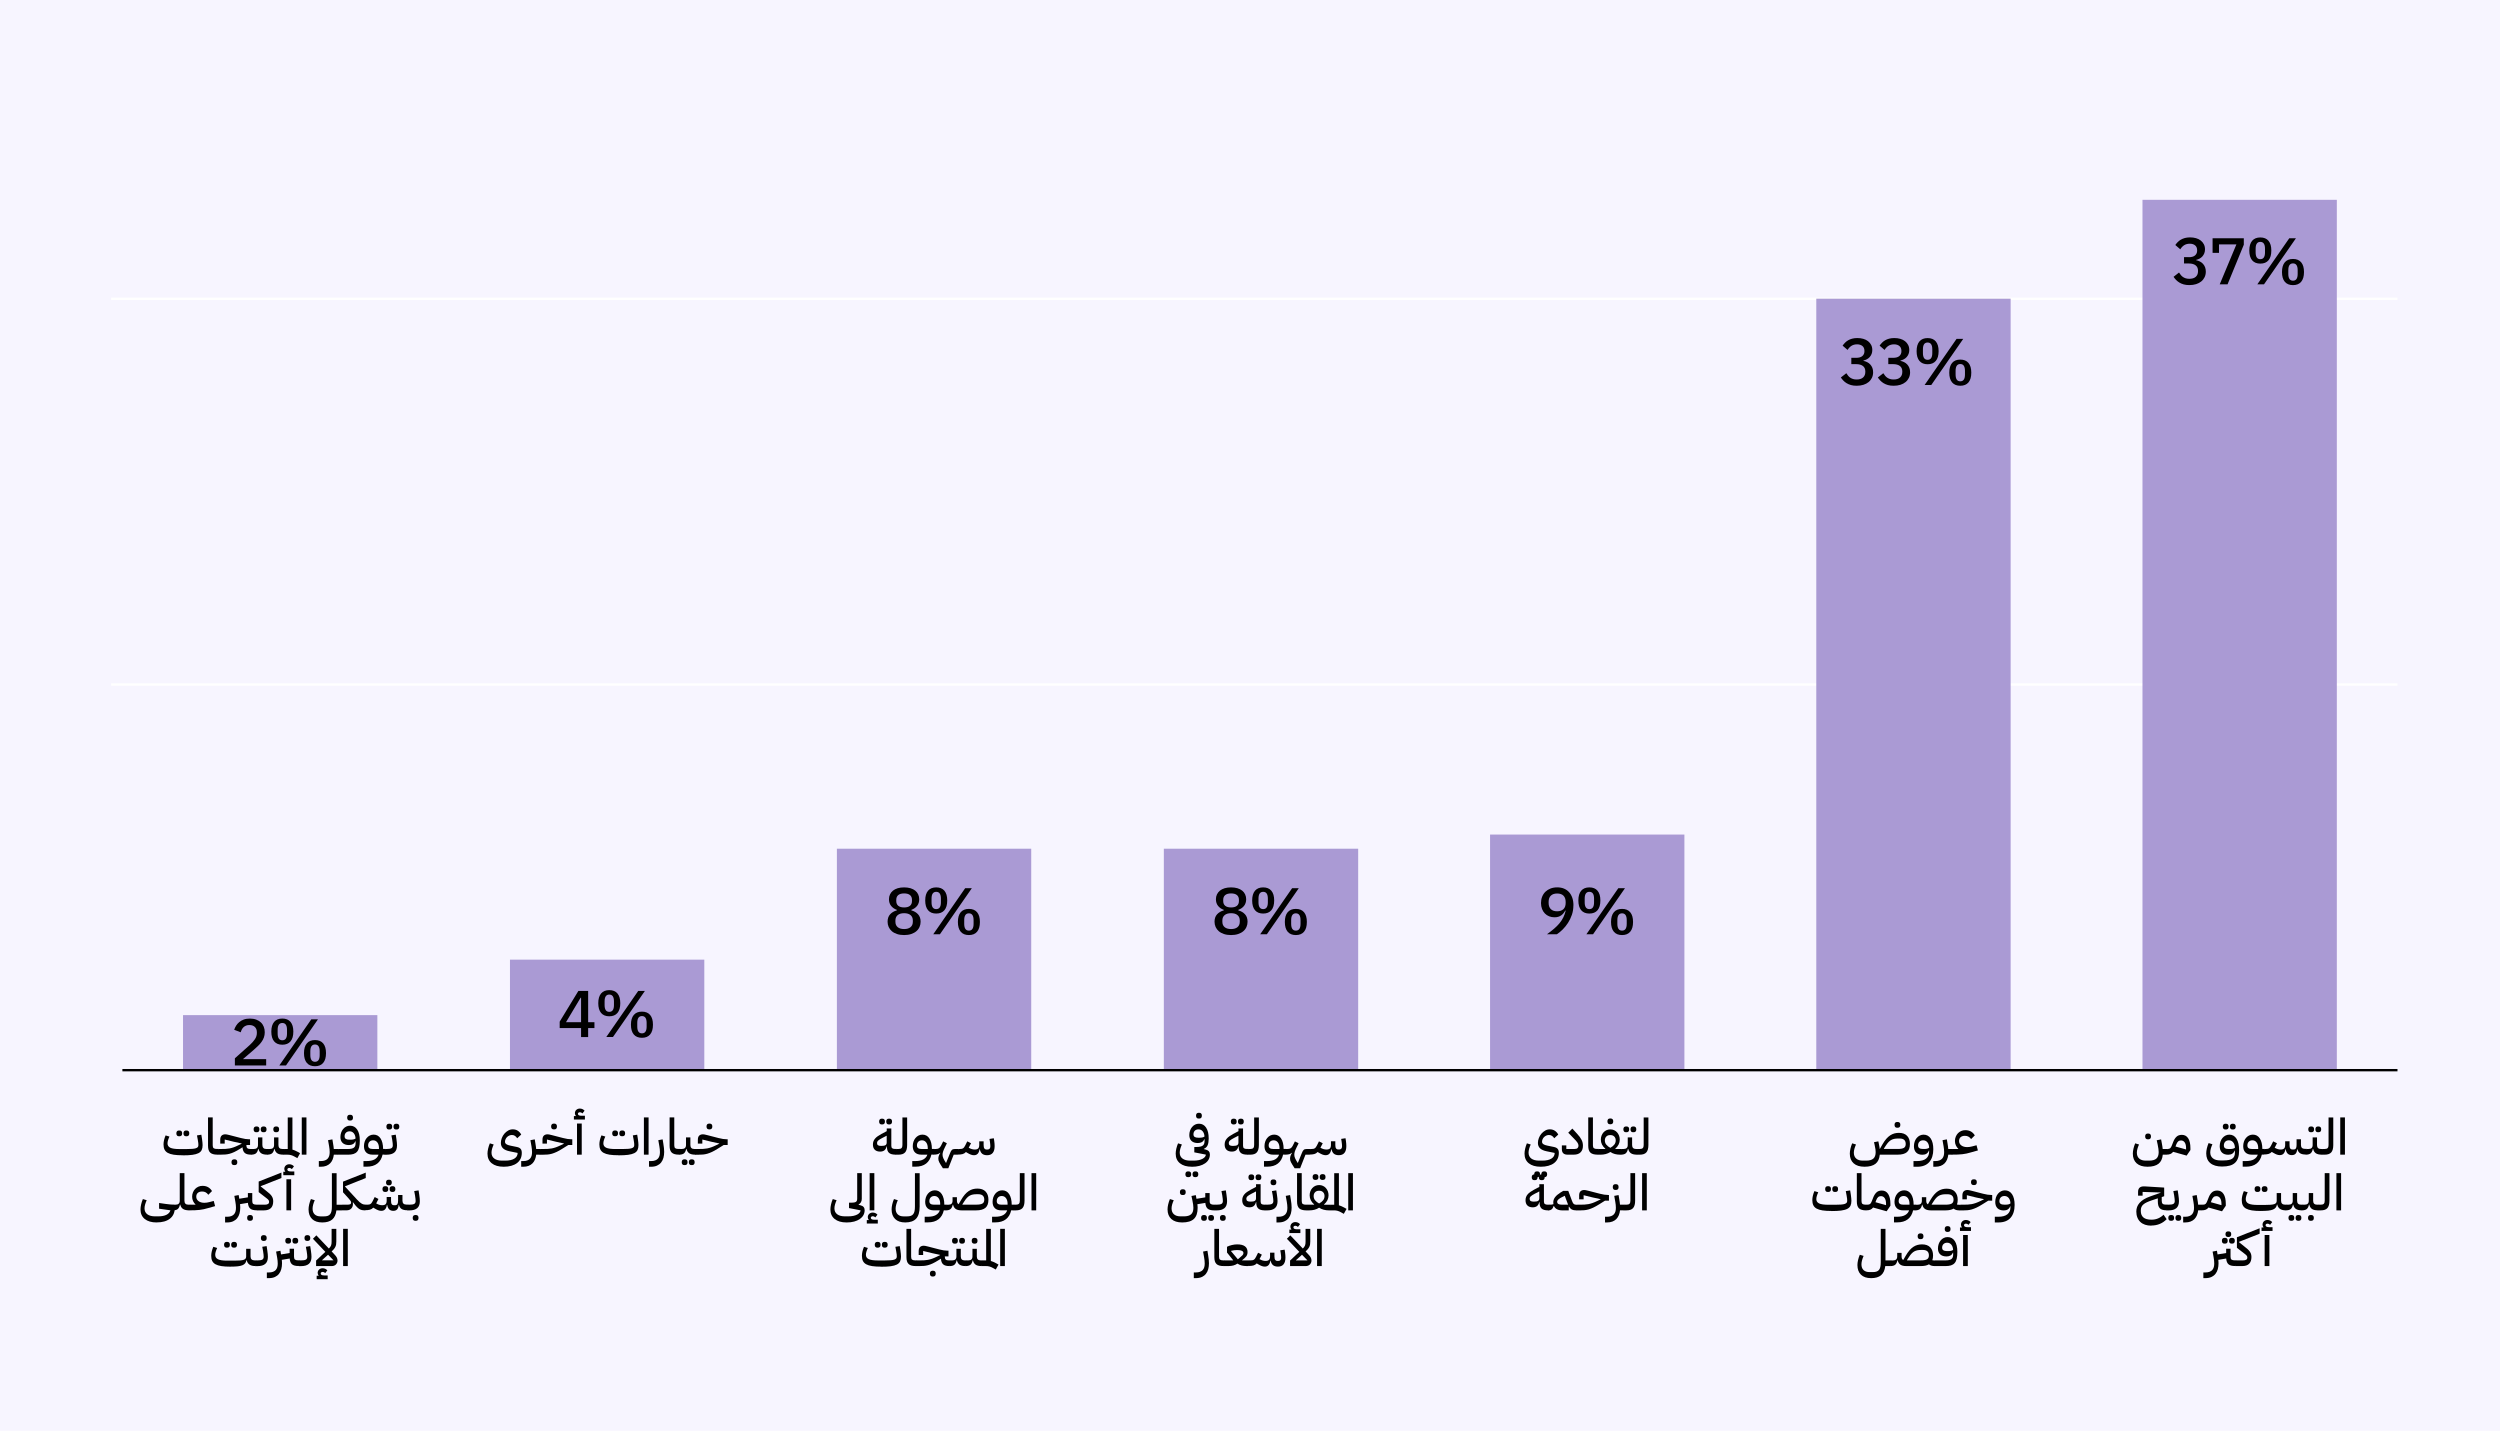 <?xml version="1.0" encoding="UTF-8"?>
<svg id="Layer_1" data-name="Layer 1" xmlns="http://www.w3.org/2000/svg" viewBox="0 0 795 455">
  <defs>
    <style>
      .cls-1, .cls-2, .cls-3, .cls-4 {
        stroke-width: 0px;
      }

      .cls-2 {
        fill: #f7f5ff;
      }

      .cls-3 {
        fill: #aa9ad4;
      }

      .cls-4 {
        fill: #fff;
      }
    </style>
  </defs>
  <rect class="cls-2" x="0" width="795" height="455"/>
  <g>
    <path class="cls-1" d="m682.9,371.02c-1.49,0-2.64-.36-3.45-1.09-.8-.73-1.21-1.75-1.21-3.07,0-.48.07-1.01.2-1.58s.32-1.14.55-1.7l1.22.37c-.2.44-.37.89-.5,1.34-.13.46-.19.88-.19,1.25,0,.81.25,1.44.75,1.88.5.44,1.19.66,2.08.66h1.1c1.03,0,1.79-.22,2.28-.65s.73-1.12.73-2.06c0-.3-.03-.64-.08-1.03-.05-.39-.13-.84-.24-1.35l-.3-1.39,1.39-.27.26,1.38c.05.32.1.62.15.89.05.27.08.53.1.78h1.5v1.42l-.38.38h-1.1c-.12,1.31-.57,2.28-1.36,2.9s-1.96.94-3.5.94Zm.06-8.72c-.25,0-.44-.08-.58-.22-.14-.15-.22-.38-.22-.69s.07-.55.22-.7c.14-.14.34-.22.58-.22h.24c.25,0,.44.07.59.22.15.14.22.38.22.7s-.08.54-.22.69c-.15.15-.35.22-.59.22h-.24Z"/>
    <path class="cls-1" d="m691.06,366.27c-.25.33-.54.57-.88.7-.34.14-.78.21-1.31.21v-1.42l.38-.38c.41,0,.7-.09.89-.26s.36-.48.52-.9l.45-1.15c.26-.66.59-1.19,1.02-1.59.42-.4.99-.6,1.7-.6.87,0,1.55.37,2.02,1.11.47.74.7,1.78.7,3.11v.62l-1.2,1.76-4.29-1.2Zm.75-1.68l3.36.94v-.45c0-.76-.14-1.35-.43-1.78-.29-.43-.69-.64-1.2-.64-.37,0-.67.11-.9.33-.23.22-.42.52-.57.9l-.26.69Z"/>
    <path class="cls-1" d="m706.59,370.96c-1.62,0-2.86-.37-3.72-1.1s-1.29-1.76-1.29-3.08c0-.48.07-1.01.2-1.58s.32-1.14.55-1.7l1.22.37c-.2.44-.37.89-.5,1.35s-.19.88-.19,1.26c0,.8.28,1.42.84,1.87.56.45,1.34.67,2.34.67h1.09c1.27,0,2.18-.19,2.74-.57s.83-1,.83-1.86v-.7h-.08c-.33.88-1.01,1.32-2.05,1.32-.86,0-1.53-.24-2-.71s-.7-1.14-.7-2.01c0-.51.08-.99.23-1.44.15-.45.37-.83.64-1.16.27-.33.59-.58.97-.78.37-.19.78-.29,1.22-.29.98,0,1.74.44,2.29,1.31.54.88.82,2.1.82,3.68,0,.92-.1,1.7-.31,2.35s-.53,1.18-.98,1.6-1,.72-1.69.91c-.68.19-1.5.29-2.46.29Zm1.06-11.78c-.25,0-.44-.08-.58-.22-.14-.15-.22-.38-.22-.69s.07-.55.22-.7.34-.22.58-.22h.24c.25,0,.44.07.59.22.15.14.22.38.22.7s-.07.54-.22.69c-.15.15-.35.22-.59.22h-.24Zm1.33,6.21c.45,0,.81-.03,1.08-.1.27-.06.49-.17.65-.31-.03-.72-.22-1.3-.57-1.72-.35-.43-.8-.64-1.35-.64-.49,0-.88.15-1.17.45-.29.3-.43.7-.43,1.18,0,.4.12.69.38.87.25.18.62.27,1.1.27h.32Zm.93-6.21c-.25,0-.44-.08-.58-.22-.14-.15-.22-.38-.22-.69s.07-.55.22-.7c.14-.14.34-.22.58-.22h.24c.25,0,.44.07.59.22.15.14.22.38.22.7s-.07.54-.22.69c-.15.15-.35.22-.59.22h-.24Z"/>
    <path class="cls-1" d="m713.18,369.22h.93c1.12,0,1.99-.18,2.62-.54.63-.36,1.04-.86,1.25-1.5h-1.92c-.86,0-1.53-.23-2.01-.7s-.71-1.14-.71-2c0-.51.08-.99.23-1.44.15-.45.37-.83.64-1.16.27-.33.59-.58.97-.78.37-.19.78-.29,1.23-.29.94,0,1.67.4,2.2,1.2s.8,1.92.82,3.36h.75v1.42l-.38.38h-.54c-.27,1.23-.82,2.17-1.67,2.84-.85.67-1.99,1-3.42,1h-.99v-1.81Zm1.49-4.97c0,.4.12.68.37.86.25.18.61.27,1.09.27h1.98v-.31c0-.74-.17-1.33-.51-1.78-.34-.45-.78-.67-1.33-.67-.49,0-.88.15-1.17.45s-.43.69-.43,1.17Z"/>
    <path class="cls-1" d="m719.8,365.76l.38-.38h.32c.22,0,.42-.02.59-.05.17-.03.32-.09.45-.18.13-.08.25-.2.35-.34s.21-.31.32-.53l.66-1.33,1.2.61-.72,1.42.11.06c.32.18.63.31.92.39.29.08.59.12.9.12.48,0,.83-.11,1.06-.33.22-.22.34-.6.34-1.14v-1.15h1.39v1.16c0,.53.07.9.22,1.12.14.22.4.33.76.33h.29c.34,0,.59-.11.74-.33s.23-.59.23-1.12v-1.8h1.39v1.79c0,.84.42,1.26,1.25,1.26h.61v1.42l-.4.38c-.75,0-1.33-.14-1.74-.41-.41-.27-.69-.7-.84-1.27h-.08c-.06.67-.24,1.15-.52,1.44-.28.29-.68.43-1.19.43-1.09,0-1.73-.62-1.94-1.87h-.1c-.18,1.25-.77,1.87-1.78,1.87-.31,0-.63-.06-.95-.18s-.71-.31-1.16-.58l-.43-.26c-.32.33-.68.55-1.09.66s-.92.16-1.55.16v-1.42Z"/>
    <path class="cls-1" d="m733.18,365.76l.38-.38h.53c.89,0,1.33-.42,1.33-1.26v-2.43h1.39v2.43c0,.84.42,1.26,1.25,1.26h.61v1.42l-.4.38c-.79,0-1.4-.15-1.83-.44-.43-.29-.72-.75-.86-1.38h-.1c-.13.66-.37,1.13-.71,1.41s-.88.42-1.59.42v-1.42Zm1.65-5.71c-.25,0-.44-.07-.58-.22-.14-.15-.22-.38-.22-.69s.07-.55.22-.7.34-.22.58-.22h.24c.25,0,.44.07.59.22.15.14.22.38.22.7s-.07.54-.22.69-.35.22-.59.22h-.24Zm2.26,0c-.25,0-.44-.07-.58-.22-.14-.15-.22-.38-.22-.69s.07-.55.22-.7.34-.22.58-.22h.24c.25,0,.44.07.59.22.15.14.22.38.22.7s-.08.54-.22.69-.35.22-.59.22h-.24Z"/>
    <path class="cls-1" d="m738.28,365.76l.38-.38h.56c.47,0,.8-.1.98-.3.19-.2.28-.52.28-.96v-8.77h1.5v8.77c0,1.06-.21,1.83-.64,2.33-.43.5-1.14.74-2.13.74h-.94v-1.42Z"/>
    <path class="cls-1" d="m744.2,355.34h1.49v11.84h-1.49v-11.84Z"/>
    <path class="cls-1" d="m684.11,389.76c-.74,0-1.4-.1-1.99-.3-.59-.2-1.09-.5-1.5-.89-.41-.39-.73-.86-.94-1.42-.22-.55-.33-1.18-.33-1.89,0-.5.08-.98.24-1.43.16-.45.42-.88.77-1.29.35-.41.81-.78,1.38-1.14s1.27-.67,2.09-.96l3.25-1.15v-.08l-5.73-.18v1.2h-1.44v-1.22c0-1.25.71-1.83,2.14-1.74l6.16.38v2.75l-.78.27v1.2c0,.45.1.76.31.94s.54.26.98.26h.53v1.42l-.38.38c-.96,0-1.65-.22-2.06-.65-.41-.43-.62-1.14-.62-2.14v-1.01l-1.86.62c-.63.21-1.17.42-1.62.63s-.82.43-1.1.68c-.29.25-.5.52-.63.82s-.2.64-.2,1.02v.3c0,.87.28,1.55.83,2.02s1.41.7,2.56.7c1.5,0,2.78-.53,3.84-1.58l.99,1.42c-1.3,1.34-2.93,2.02-4.9,2.02Z"/>
    <path class="cls-1" d="m688.86,383.47l.38-.38h.34c.73,0,1.24-.08,1.54-.25.3-.17.45-.47.45-.9,0-.18-.01-.41-.04-.69s-.08-.65-.15-1.1l-.26-1.39,1.39-.22.21,1.39c.13.85.19,1.53.19,2.02,0,1-.27,1.75-.82,2.23s-1.38.73-2.51.73h-.72v-1.42Zm1.46,4.74c-.25,0-.44-.07-.58-.22s-.22-.38-.22-.69.07-.55.22-.7c.14-.14.34-.22.58-.22h.24c.25,0,.44.07.59.22.15.14.22.38.22.7s-.07.54-.22.69-.35.22-.59.22h-.24Zm2.26,0c-.25,0-.44-.07-.58-.22-.14-.15-.22-.38-.22-.69s.07-.55.22-.7.34-.22.58-.22h.24c.25,0,.44.07.59.22.15.14.22.38.22.7s-.07.54-.22.69-.35.22-.59.22h-.24Z"/>
    <path class="cls-1" d="m694.23,386.93h.61c.54,0,1-.07,1.36-.21.36-.14.66-.33.88-.58.22-.25.38-.55.48-.9.1-.35.14-.75.14-1.18,0-.29-.02-.59-.05-.9s-.08-.62-.13-.93l-.34-1.94,1.38-.26.22,1.34c.05.31.1.61.14.9.04.29.07.56.09.82h1.49v1.42l-.38.38h-1.1c-.06.55-.19,1.07-.38,1.54-.19.47-.46.87-.79,1.22-.34.34-.75.61-1.24.8-.49.19-1.07.29-1.74.29h-.62v-1.81Z"/>
    <path class="cls-1" d="m702.31,383.98c-.25.33-.54.57-.88.7-.34.14-.78.21-1.31.21v-1.42l.38-.38c.41,0,.7-.09.89-.26.19-.18.36-.48.52-.9l.45-1.15c.26-.66.59-1.19,1.02-1.59.42-.4.99-.6,1.7-.6.88,0,1.55.37,2.02,1.11.47.74.7,1.78.7,3.11v.62l-1.2,1.76-4.29-1.2Zm.75-1.68l3.36.94v-.45c0-.76-.14-1.35-.43-1.78s-.69-.64-1.2-.64c-.37,0-.67.11-.9.33-.23.22-.42.52-.57.9l-.26.69Z"/>
    <path class="cls-1" d="m718.99,385.09c-1.14,0-2.1-.06-2.88-.18-.78-.12-1.41-.32-1.89-.59-.48-.27-.82-.63-1.03-1.07s-.31-.98-.31-1.62c0-.85.22-1.81.66-2.86l1.23.37c-.2.43-.36.82-.46,1.18-.11.36-.16.69-.16,1,0,.66.3,1.14.89,1.42.59.29,1.56.43,2.9.43h2.24c.77,0,1.4-.02,1.89-.06.49-.04.88-.11,1.16-.21.28-.1.48-.24.59-.41.11-.17.17-.39.17-.66v-2.43h1.39v2.43c0,.84.44,1.26,1.33,1.26h.53v1.42l-.38.38c-1.53,0-2.43-.62-2.7-1.86h-.08c-.07.39-.21.72-.41.98-.2.26-.49.47-.88.63-.39.16-.89.27-1.5.34-.61.06-1.37.1-2.28.1Zm-1.23-6.05c-.25,0-.44-.07-.58-.22s-.22-.38-.22-.69.07-.55.22-.7c.14-.14.34-.22.58-.22h.24c.25,0,.44.07.59.22.15.14.22.38.22.7s-.07.54-.22.69-.35.22-.59.22h-.24Zm2.26,0c-.25,0-.44-.07-.58-.22-.14-.15-.22-.38-.22-.69s.07-.55.22-.7.34-.22.58-.22h.24c.25,0,.44.07.59.22.15.14.22.38.22.7s-.07.54-.22.69-.35.22-.59.22h-.24Z"/>
    <path class="cls-1" d="m726.85,383.47l.38-.38h.53c.88,0,1.33-.42,1.33-1.26v-2.43h1.39v2.43c0,.84.42,1.26,1.25,1.26h.61v1.42l-.4.38c-.79,0-1.4-.15-1.83-.44-.43-.29-.72-.75-.86-1.38h-.1c-.13.66-.37,1.13-.71,1.41s-.88.42-1.59.42v-1.42Zm1.68,4.74c-.25,0-.44-.07-.58-.22-.14-.15-.22-.38-.22-.69s.07-.55.22-.7.34-.22.58-.22h.24c.25,0,.44.07.59.22.15.14.22.38.22.7s-.08.54-.22.69-.35.22-.59.22h-.24Zm2.26,0c-.25,0-.44-.07-.58-.22-.14-.15-.22-.38-.22-.69s.07-.55.22-.7.34-.22.58-.22h.24c.25,0,.44.07.59.22.15.14.22.38.22.7s-.08.54-.22.69-.35.22-.59.22h-.24Z"/>
    <path class="cls-1" d="m731.95,383.47l.38-.38h.53c.89,0,1.33-.42,1.33-1.26v-2.43h1.39v2.43c0,.84.42,1.26,1.25,1.26h.61v1.42l-.4.38c-.79,0-1.4-.15-1.83-.44-.43-.29-.72-.75-.86-1.38h-.1c-.13.66-.37,1.13-.71,1.41s-.88.42-1.59.42v-1.42Zm2.8,4.74c-.25,0-.44-.07-.58-.22-.14-.15-.22-.38-.22-.69s.07-.55.22-.7c.14-.14.34-.22.58-.22h.24c.25,0,.44.07.59.22.15.14.22.38.22.7s-.07.54-.22.69-.35.22-.59.22h-.24Z"/>
    <path class="cls-1" d="m737.06,383.47l.38-.38h.56c.47,0,.8-.1.98-.3.19-.2.28-.52.28-.96v-8.77h1.5v8.77c0,1.06-.21,1.83-.64,2.33-.43.5-1.14.74-2.13.74h-.94v-1.42Z"/>
    <path class="cls-1" d="m742.98,373.06h1.49v11.84h-1.49v-11.84Z"/>
    <path class="cls-1" d="m700.66,404.64h.61c.54,0,1-.07,1.36-.21.36-.14.66-.33.88-.58.22-.25.38-.55.48-.9.1-.35.14-.75.14-1.18,0-.29-.02-.59-.05-.9-.03-.31-.07-.62-.13-.93l-.34-1.94,1.38-.26.19,1.17,2.74-.45v-1.36h1.39v2.54c0,.45.1.75.31.91s.55.24,1.03.24h.53v1.42l-.4.38h-.08c-.93,0-1.61-.18-2.04-.55-.43-.37-.67-.98-.73-1.83l-2.51.42c.02.2.04.39.05.58s.02.36.02.53c0,.66-.08,1.28-.23,1.85-.16.57-.4,1.07-.74,1.5-.34.43-.78.76-1.31,1s-1.17.36-1.92.36h-.62v-1.81Zm6.7-9.17c-.25,0-.44-.07-.58-.22-.14-.15-.22-.38-.22-.69s.07-.55.22-.7c.14-.14.34-.22.58-.22h.24c.25,0,.44.07.59.22.15.14.22.38.22.7s-.07.54-.22.69-.35.22-.59.22h-.24Zm1.14-2.11c-.23,0-.43-.07-.58-.22-.15-.14-.22-.37-.22-.68s.07-.53.22-.67c.15-.14.34-.21.58-.21h.24c.23,0,.42.07.57.21.14.14.22.36.22.67s-.07.54-.22.68-.33.22-.57.22h-.24Zm1.14,2.11c-.25,0-.44-.07-.59-.22s-.22-.38-.22-.69.07-.55.22-.7c.15-.14.35-.22.59-.22h.22c.25,0,.44.07.59.22.15.14.22.38.22.7s-.08.54-.22.69-.35.22-.59.22h-.22Z"/>
    <path class="cls-1" d="m710.8,401.18l.38-.38h2.11c.45,0,.79-.07,1.02-.22.23-.14.34-.38.34-.7,0-.2-.06-.38-.17-.54s-.32-.36-.63-.59l-2.51-1.94v-3.37l7.23-2.85v1.73l-6.58,2.59v.1l1.84,1.47c.39.3.73.58,1,.83.27.26.49.51.66.77.17.26.29.52.36.79.07.27.11.55.11.85,0,.95-.24,1.67-.73,2.16s-1.22.73-2.22.73h-2.22v-1.42Z"/>
    <path class="cls-1" d="m719.15,390.34h.62l.02-.08c-.2-.22-.3-.5-.3-.83,0-.43.15-.78.45-1.06.3-.28.68-.42,1.14-.42.28,0,.55.06.82.18.27.12.49.29.66.5l-.67.86c-.25-.25-.51-.37-.8-.37-.19,0-.35.04-.46.14s-.18.21-.18.34c0,.43.37.64,1.12.64h1.1v1.2h-3.5v-1.1Zm1.01,2.38h1.5v9.89h-1.5v-9.89Z"/>
  </g>
  <g>
    <path class="cls-1" d="m592.9,371.02c-1.49,0-2.64-.36-3.45-1.09-.81-.73-1.21-1.75-1.21-3.07,0-.48.07-1.01.2-1.58s.32-1.14.55-1.7l1.22.37c-.2.44-.37.89-.5,1.34-.13.46-.19.88-.19,1.25,0,.81.25,1.44.75,1.88.5.44,1.19.66,2.08.66h1.1c1.03,0,1.79-.22,2.28-.65s.73-1.12.73-2.06c0-.21-.02-.5-.06-.86s-.14-.87-.29-1.54l-.18-.75,1.38-.27.16.75c.07.35.13.66.18.94.04.27.07.51.1.73h.03l.86-1.49c.39-.68.79-1.26,1.19-1.72.4-.46.82-.84,1.25-1.12.43-.28.88-.48,1.34-.61s.94-.18,1.44-.18c1.13,0,1.99.31,2.59.94.6.62.9,1.49.9,2.58,0,1.21-.32,2.08-.95,2.61s-1.61.8-2.92.8h-5.71c-.12,1.31-.57,2.28-1.36,2.9s-1.96.94-3.5.94Zm10.58-5.65c.9,0,1.54-.11,1.94-.34.4-.23.6-.64.6-1.24,0-1.16-.64-1.74-1.92-1.74h-.48c-.45,0-.85.03-1.2.1-.35.06-.68.18-.98.34-.3.16-.59.38-.86.66-.27.28-.54.63-.83,1.06l-.69,1.06.06.1h4.35Zm-.22-6.75c-.25,0-.44-.07-.58-.22-.14-.15-.22-.38-.22-.69s.07-.55.22-.7.34-.22.58-.22h.24c.25,0,.44.07.59.22.15.14.22.38.22.7s-.08.54-.22.69-.35.22-.59.22h-.24Z"/>
    <path class="cls-1" d="m608.49,369.22h1.07c1.33,0,2.32-.27,2.95-.8.63-.53.95-1.25.95-2.16v-.38h-.08c-.33.89-1.01,1.33-2.05,1.33-.86,0-1.53-.24-2-.71-.47-.47-.7-1.14-.7-2.01,0-.51.08-.99.23-1.44.15-.45.37-.83.64-1.16.27-.33.6-.58.97-.78.37-.19.78-.29,1.22-.29.97,0,1.73.41,2.28,1.22.55.82.82,1.96.82,3.42,0,1.75-.44,3.12-1.3,4.1-.87.98-2.16,1.47-3.86,1.47h-1.14v-1.81Zm3.25-3.84c.45,0,.81-.03,1.08-.1s.49-.17.65-.31c-.02-.71-.21-1.28-.55-1.71-.35-.43-.8-.64-1.37-.64-.49,0-.88.15-1.17.45-.29.3-.43.69-.43,1.17,0,.4.13.68.38.86.25.18.62.27,1.1.27h.32Z"/>
    <path class="cls-1" d="m614.77,369.22h.61c.54,0,1-.07,1.36-.21.36-.14.66-.33.88-.58.22-.25.38-.55.48-.9.1-.35.14-.75.14-1.18,0-.29-.02-.59-.05-.9s-.08-.62-.13-.93l-.34-1.94,1.38-.26.22,1.34c.05.31.1.61.14.9s.07.56.09.82h1.49v1.42l-.38.38h-1.1c-.06.55-.19,1.07-.38,1.54-.19.47-.46.87-.79,1.22-.34.34-.75.61-1.24.8s-1.07.29-1.74.29h-.62v-1.81Z"/>
    <path class="cls-1" d="m620.65,365.76l.38-.38h1.7v-.08c-.31-.28-.56-.63-.76-1.06s-.3-.89-.3-1.39.08-.95.26-1.38.4-.79.7-1.1c.29-.3.64-.54,1.04-.72.4-.18.83-.26,1.3-.26.7,0,1.3.15,1.8.44.5.29.9.7,1.22,1.22l-1.18,1.18c-.26-.36-.54-.63-.86-.79-.31-.17-.68-.25-1.1-.25-.6,0-1.06.15-1.38.44-.33.29-.49.7-.49,1.21,0,.58.24,1.04.71,1.4s1.1.54,1.86.54c.52,0,1.05-.07,1.58-.22l1.41-.37.43,1.65-2.21.62c-.49.15-.95.27-1.38.36s-.88.16-1.34.22c-.46.05-.97.09-1.51.11-.54.02-1.17.03-1.89.03v-1.42Z"/>
    <path class="cls-1" d="m582.43,385.09c-1.14,0-2.1-.06-2.88-.18-.78-.12-1.41-.32-1.89-.59-.48-.27-.82-.63-1.03-1.07-.21-.44-.31-.98-.31-1.62,0-.85.22-1.81.66-2.86l1.23.37c-.2.43-.36.82-.46,1.18-.11.36-.16.69-.16,1,0,.63.3,1.09.89,1.37.59.28,1.56.42,2.9.42h2.24c.74,0,1.35-.02,1.83-.06s.87-.1,1.16-.2c.29-.1.49-.22.62-.38s.18-.36.18-.61c0-.17-.01-.39-.03-.65-.02-.26-.08-.61-.16-1.05l-.26-1.39,1.39-.22.22,1.39c.05.41.1.77.13,1.1.03.33.05.6.05.82,0,.63-.1,1.15-.3,1.57s-.55.75-1.03.99c-.48.25-1.13.42-1.94.53-.81.11-1.82.16-3.04.16Zm-1.23-6.05c-.25,0-.44-.07-.58-.22s-.22-.38-.22-.69.07-.55.22-.7c.14-.14.34-.22.58-.22h.24c.25,0,.44.07.59.22.15.14.22.38.22.7s-.07.54-.22.69-.35.22-.59.22h-.24Zm2.26,0c-.25,0-.44-.07-.58-.22-.14-.15-.22-.38-.22-.69s.07-.55.22-.7c.14-.14.34-.22.58-.22h.24c.25,0,.44.07.59.22.15.14.22.38.22.7s-.07.54-.22.69c-.15.15-.35.22-.59.22h-.24Z"/>
    <path class="cls-1" d="m593.42,384.9c-1.04,0-1.8-.22-2.26-.65-.46-.43-.69-1.15-.69-2.17v-9.02h1.49v8.88c0,.45.1.75.31.91.21.16.55.24,1.03.24h.53v1.42l-.4.38h-.02Z"/>
    <path class="cls-1" d="m595.65,383.98c-.25.33-.54.57-.88.7-.34.14-.78.21-1.31.21v-1.42l.38-.38c.41,0,.7-.09.89-.26.19-.18.36-.48.52-.9l.45-1.15c.26-.66.59-1.19,1.02-1.59.42-.4.99-.6,1.7-.6.88,0,1.55.37,2.02,1.11.47.74.71,1.78.71,3.11v.62l-1.2,1.76-4.29-1.2Zm.75-1.68l3.36.94v-.45c0-.76-.14-1.35-.43-1.78-.29-.43-.69-.64-1.2-.64-.37,0-.68.11-.9.33-.23.22-.42.52-.57.9l-.26.69Z"/>
    <path class="cls-1" d="m602.29,386.93h.93c1.12,0,1.99-.18,2.62-.54.63-.36,1.05-.86,1.25-1.5h-1.92c-.86,0-1.53-.23-2.01-.7s-.71-1.14-.71-2c0-.51.08-.99.23-1.44.16-.45.37-.83.64-1.16.27-.33.59-.58.97-.78.37-.19.78-.29,1.23-.29.94,0,1.67.4,2.2,1.2.53.8.8,1.92.82,3.36h.75v1.42l-.38.38h-.54c-.27,1.23-.82,2.17-1.67,2.84-.85.67-1.99,1-3.42,1h-.99v-1.81Zm1.49-4.97c0,.4.12.68.37.86.25.18.61.27,1.09.27h1.98v-.31c0-.74-.17-1.33-.51-1.78-.34-.45-.79-.67-1.33-.67-.49,0-.88.15-1.17.45-.29.3-.43.69-.43,1.17Z"/>
    <path class="cls-1" d="m623.12,384.9c-.4,0-.74-.04-1.04-.12s-.58-.23-.83-.44c-.61.37-1.47.56-2.58.56h-4.67c-.79,0-1.4-.15-1.83-.44-.43-.29-.72-.75-.86-1.38h-.1c-.13.66-.37,1.13-.71,1.41-.35.28-.88.42-1.59.42v-1.42l.38-.38h.53c.88,0,1.33-.42,1.33-1.26v-1.15h1.39v1.15c0,.58.18.95.53,1.12l.78-1.34c.39-.68.79-1.26,1.19-1.72.4-.46.81-.84,1.24-1.12.43-.28.87-.48,1.33-.61s.94-.18,1.44-.18c1.13,0,2,.31,2.6.94s.9,1.49.9,2.58c0,.6-.08,1.1-.24,1.52.13.03.26.05.38.06.13.01.27.02.42.02h.38v1.42l-.38.38Zm-4.45-1.81c.9,0,1.55-.11,1.95-.34.4-.23.61-.64.61-1.24,0-1.16-.65-1.74-1.94-1.74h-.48c-.45,0-.85.03-1.2.1s-.68.18-.98.34c-.3.16-.58.38-.86.66-.27.28-.55.63-.82,1.06l-.69,1.06.05.1h4.35Z"/>
    <path class="cls-1" d="m623.12,383.47l.38-.38h.79c.52,0,1,0,1.44-.03s.86-.07,1.28-.15.84-.2,1.28-.35c.44-.15.92-.36,1.46-.62l1.1-.53v-.08l-2.46-.53-2.93-.72v1.3h-1.42v-1.24c0-.58.14-1.01.42-1.29.28-.28.68-.43,1.19-.43.14,0,.3.02.49.05.19.03.49.1.9.21l3.55.92c1.02.27,1.9.4,2.64.4h.29v1.81h-1.25l-1.89,1.18c-.68.43-1.29.77-1.82,1.02-.53.25-1.04.44-1.5.58-.47.13-.93.22-1.37.26-.44.04-.91.06-1.4.06h-1.17v-1.42Zm4.46-6.62c-.25,0-.44-.08-.58-.22-.14-.15-.22-.38-.22-.69s.07-.55.22-.7c.14-.14.34-.22.58-.22h.24c.25,0,.44.07.59.22.15.14.22.38.22.7s-.08.54-.22.69c-.15.15-.35.22-.59.22h-.24Z"/>
    <path class="cls-1" d="m634.35,386.93h1.07c1.33,0,2.32-.27,2.95-.8.63-.53.95-1.25.95-2.16v-.38h-.08c-.33.89-1.01,1.33-2.05,1.33-.86,0-1.53-.24-2-.71s-.7-1.14-.7-2.01c0-.51.08-.99.23-1.44.15-.45.37-.83.64-1.16.27-.33.59-.58.97-.78.37-.19.78-.29,1.22-.29.97,0,1.73.41,2.28,1.22.55.82.82,1.96.82,3.42,0,1.75-.43,3.12-1.3,4.1-.87.98-2.16,1.47-3.86,1.47h-1.14v-1.81Zm3.25-3.84c.45,0,.81-.03,1.08-.1.27-.06.49-.17.65-.31-.02-.71-.21-1.28-.55-1.71-.35-.43-.8-.64-1.37-.64-.49,0-.88.15-1.17.45s-.43.69-.43,1.17c0,.4.12.68.38.86.25.18.62.27,1.1.27h.32Z"/>
    <path class="cls-1" d="m595.01,406.45c-1.4,0-2.47-.36-3.22-1.09s-1.13-1.75-1.13-3.07c0-.48.07-1.01.2-1.58.13-.58.32-1.14.55-1.7l1.22.37c-.2.45-.37.91-.5,1.39-.13.48-.19.91-.19,1.3,0,.78.22,1.38.67,1.81.45.43,1.07.64,1.86.64h1.1c.46,0,.85-.05,1.17-.16s.58-.28.78-.53c.2-.25.35-.57.43-.97.08-.4.13-.89.13-1.46v-10.62h1.5v10.03h1.87v1.42l-.38.38h-1.55c-.16,1.32-.61,2.29-1.34,2.91-.74.62-1.79.93-3.17.93Z"/>
    <path class="cls-1" d="m615.28,402.61c-.4,0-.74-.04-1.04-.12s-.58-.23-.83-.44c-.61.37-1.47.56-2.58.56h-4.67c-.79,0-1.4-.15-1.83-.44-.43-.29-.72-.75-.86-1.38h-.1c-.13.66-.37,1.13-.71,1.41-.35.28-.88.42-1.59.42v-1.42l.38-.38h.53c.88,0,1.33-.42,1.33-1.26v-1.15h1.39v1.15c0,.58.18.95.53,1.12l.78-1.34c.39-.68.79-1.26,1.19-1.72.4-.46.81-.84,1.24-1.12.43-.28.87-.49,1.33-.61.46-.12.94-.18,1.44-.18,1.13,0,2,.31,2.6.94s.9,1.49.9,2.58c0,.6-.08,1.1-.24,1.52.13.03.26.05.38.06.13.01.27.02.42.02h.38v1.42l-.38.38Zm-4.45-1.81c.9,0,1.55-.11,1.95-.34.4-.22.61-.64.61-1.24,0-1.16-.65-1.74-1.94-1.74h-.48c-.45,0-.85.03-1.2.1s-.68.18-.98.34-.58.38-.86.66-.55.63-.82,1.06l-.69,1.06.05.1h4.35Zm-.22-6.75c-.25,0-.44-.07-.58-.22-.14-.15-.22-.38-.22-.69s.07-.55.22-.7c.14-.14.34-.22.58-.22h.24c.25,0,.44.07.59.22.15.14.22.38.22.7s-.07.54-.22.69c-.15.15-.35.22-.59.22h-.24Z"/>
    <path class="cls-1" d="m615.28,401.18l.38-.38h3.06c.81,0,1.41-.13,1.8-.4s.58-.75.58-1.44v-.61h-.08c-.16.39-.41.69-.76.9-.35.2-.77.3-1.27.3-.86,0-1.53-.22-2.01-.67s-.71-1.07-.71-1.87c0-.5.08-.97.23-1.42.16-.44.37-.83.64-1.15.27-.33.59-.58.97-.77.37-.19.78-.28,1.23-.28.97,0,1.73.42,2.28,1.25.55.83.82,1.98.82,3.46,0,.88-.07,1.6-.21,2.18-.14.58-.36,1.04-.66,1.38-.3.34-.69.58-1.16.73-.47.14-1.03.22-1.7.22h-3.44v-1.42Zm4.1-3.33c.45,0,.8-.03,1.07-.1.27-.06.48-.16.64-.29-.04-.69-.23-1.25-.57-1.66-.34-.41-.78-.62-1.32-.62-.49,0-.88.15-1.17.44-.29.29-.43.67-.43,1.14,0,.37.12.65.37.82.25.17.61.26,1.09.26h.32Zm-.16-6.1c-.25,0-.44-.07-.58-.22-.14-.15-.22-.38-.22-.69s.07-.55.22-.7.34-.22.58-.22h.24c.24,0,.44.07.59.22.15.14.22.38.22.7s-.08.54-.22.69c-.15.15-.35.22-.59.22h-.24Z"/>
    <path class="cls-1" d="m623.25,390.34h.62l.02-.08c-.2-.22-.3-.5-.3-.83,0-.43.15-.78.45-1.06.3-.28.68-.42,1.14-.42.28,0,.55.06.82.18.27.12.49.29.66.5l-.67.86c-.25-.25-.51-.37-.8-.37-.19,0-.35.04-.46.14-.12.09-.18.21-.18.34,0,.43.37.64,1.12.64h1.1v1.2h-3.5v-1.1Zm1.01,2.38h1.5v9.89h-1.5v-9.89Z"/>
  </g>
  <g>
    <path class="cls-1" d="m379,371.02c-1.62,0-2.88-.37-3.78-1.1-.9-.73-1.35-1.75-1.35-3.06,0-.48.07-1.01.2-1.58.13-.58.32-1.14.55-1.7l1.22.37c-.2.44-.37.89-.5,1.34-.13.46-.19.88-.19,1.25,0,.81.29,1.44.88,1.88.59.44,1.4.66,2.43.66h1.1c.6,0,1.13-.05,1.61-.15.47-.1.88-.24,1.22-.42s.59-.38.78-.61.28-.47.3-.73l-3.68-.72v-1.71h.78c.84,0,1.47-.14,1.87-.41.41-.27.61-.77.61-1.5v-.54h-.1c-.15.39-.4.69-.75.9-.35.2-.78.3-1.28.3-.86,0-1.53-.22-2.01-.66-.47-.44-.71-1.06-.71-1.86,0-.51.08-.99.23-1.42.16-.44.37-.82.64-1.15.27-.33.59-.59.97-.78.37-.19.78-.28,1.23-.28.97,0,1.73.42,2.28,1.25.55.83.82,1.98.82,3.46,0,.88-.11,1.58-.33,2.11s-.62.92-1.21,1.17v.08l.64.18c.85.21,1.28.73,1.28,1.54,0,.58-.13,1.1-.39,1.58s-.64.89-1.14,1.23c-.5.35-1.1.62-1.81.81-.71.19-1.52.29-2.42.29Zm-1.25,3.31c-.25,0-.44-.07-.58-.22-.14-.15-.22-.38-.22-.69s.07-.55.22-.7.34-.22.58-.22h.24c.25,0,.44.07.59.22.15.14.22.38.22.7s-.08.54-.22.69c-.15.15-.35.22-.59.22h-.24Zm2.26,0c-.25,0-.44-.07-.58-.22-.14-.15-.21-.38-.21-.69s.07-.55.21-.7.34-.22.58-.22h.24c.25,0,.44.07.59.22.15.14.22.38.22.7s-.07.54-.22.69c-.15.15-.35.22-.59.22h-.24Zm1.31-12.53c.85,0,1.42-.13,1.71-.39-.04-.7-.24-1.25-.58-1.66-.34-.41-.79-.61-1.33-.61-.49,0-.88.14-1.17.43-.29.29-.43.67-.43,1.14,0,.38.12.65.37.82.25.17.61.26,1.09.26h.34Zm-.18-6.1c-.25,0-.44-.07-.58-.22s-.22-.38-.22-.69.07-.55.22-.7c.14-.14.34-.22.58-.22h.24c.24,0,.44.07.59.22.15.14.22.38.22.7s-.08.54-.22.69c-.15.15-.35.22-.59.22h-.24Z"/>
    <path class="cls-1" d="m396.62,367.18c-.97,0-1.67-.2-2.09-.6-.42-.4-.63-1.02-.63-1.86v-.19h-.08c-.16.6-.41,1.03-.75,1.29-.34.26-.79.39-1.34.39-.74,0-1.3-.2-1.7-.59s-.59-.95-.59-1.66c0-.36.05-.7.16-1,.11-.3.27-.59.5-.86.22-.27.5-.52.84-.76.34-.24.73-.48,1.19-.73l1.7-.9v-.85h1.46v5.5c0,.38.1.65.29.79.19.14.5.22.91.22h.53v1.42l-.38.38Zm-4.54-2.78c.64,0,1.09-.08,1.35-.24s.39-.44.39-.85v-2.16l-1.44.74c-.58.3-.99.56-1.25.79-.26.23-.38.51-.38.84,0,.31.1.53.3.67s.54.21,1.03.21Zm.13-6.83c-.25,0-.44-.07-.58-.22s-.22-.38-.22-.69.07-.55.22-.7c.14-.14.34-.22.58-.22h.24c.25,0,.44.07.59.22.15.14.22.38.22.7s-.07.54-.22.69-.35.22-.59.22h-.24Zm2.26,0c-.25,0-.44-.07-.58-.22s-.22-.38-.22-.69.07-.55.22-.7c.14-.14.34-.22.58-.22h.24c.25,0,.44.07.59.22.15.14.22.38.22.7s-.07.54-.22.69-.35.22-.59.22h-.24Z"/>
    <path class="cls-1" d="m396.62,365.76l.38-.38h.56c.47,0,.8-.1.98-.3.19-.2.28-.52.28-.96v-8.77h1.5v8.77c0,1.06-.21,1.83-.64,2.33s-1.14.74-2.13.74h-.94v-1.42Z"/>
    <path class="cls-1" d="m401.95,369.22h.93c1.12,0,2-.18,2.62-.54.63-.36,1.04-.86,1.25-1.5h-1.92c-.86,0-1.53-.23-2.01-.7s-.71-1.14-.71-2c0-.51.08-.99.23-1.44.15-.45.37-.83.64-1.16.27-.33.59-.58.97-.78.37-.19.78-.29,1.23-.29.94,0,1.67.4,2.2,1.2s.8,1.92.82,3.36h.75v1.42l-.38.38h-.54c-.27,1.23-.82,2.17-1.67,2.84-.85.67-1.99,1-3.42,1h-.99v-1.81Zm1.49-4.97c0,.4.12.68.37.86.24.18.61.27,1.09.27h1.98v-.31c0-.74-.17-1.33-.51-1.78-.34-.45-.78-.67-1.33-.67-.49,0-.88.15-1.17.45s-.43.69-.43,1.17Z"/>
    <path class="cls-1" d="m411.69,371.5c-.29-.44-.53-.81-.71-1.11-.19-.3-.34-.57-.45-.79-.11-.22-.19-.42-.23-.6-.04-.18-.06-.36-.06-.55,0-.34.06-.67.18-.98.12-.31.27-.59.44-.83l-.08-.05c-.21.2-.48.35-.79.45-.31.1-.79.14-1.42.14v-1.42l.38-.38h.46c.44,0,.78-.08,1.03-.24.25-.16.48-.44.68-.85l.66-1.33,1.18.61-.61,1.23c-.14.28-.26.53-.35.75-.1.22-.18.43-.24.62-.06.19-.11.37-.13.54-.03.17-.04.34-.04.51,0,.18.02.36.06.53s.11.36.19.57c.09.21.2.43.34.68s.32.53.52.85l1.31-3.23c.18-.47.37-.79.58-.97.2-.18.49-.26.87-.26h1.28v1.42l-.38.38h-1.22l-1.7,4.32h-1.76Z"/>
    <path class="cls-1" d="m416.36,365.76l.38-.38h.32c.22,0,.42-.02.59-.05.17-.03.32-.09.45-.18.13-.08.25-.2.35-.34s.21-.31.32-.53l.66-1.33,1.2.61-.74,1.42.11.06c.32.18.63.31.93.39s.6.12.91.12c.48,0,.83-.11,1.06-.33.22-.22.34-.6.34-1.14v-1.15h1.39v1.16c0,.53.08.9.24,1.12s.41.33.75.33h.24c.61,0,.91-.35.91-1.04,0-.34-.05-.83-.14-1.48l-.14-.85,1.38-.21.13.83c.04.32.07.62.1.91s.03.55.03.78c0,.94-.2,1.65-.6,2.14-.4.49-.99.73-1.78.73-.68,0-1.21-.16-1.58-.47-.37-.31-.62-.79-.74-1.42h-.1c-.18,1.26-.77,1.89-1.78,1.89-.31,0-.63-.06-.95-.18-.33-.12-.71-.31-1.16-.58l-.43-.26c-.31.33-.67.55-1.08.66s-.93.16-1.56.16v-1.42Z"/>
    <path class="cls-1" d="m386.07,384.9c-.93,0-1.61-.18-2.04-.55-.43-.37-.67-.98-.73-1.83l-2.53.42c.02.22.04.43.06.62.02.19.02.37.02.54,0,1.59-.39,2.76-1.18,3.51s-2.03,1.13-3.73,1.13c-1.49,0-2.64-.36-3.45-1.09-.8-.73-1.21-1.75-1.21-3.07,0-.48.07-1.01.2-1.58.13-.58.32-1.14.55-1.7l1.22.37c-.2.44-.37.89-.5,1.34-.13.46-.19.88-.19,1.25,0,.81.25,1.44.75,1.88.5.44,1.19.66,2.08.66h1.1c1.04,0,1.79-.22,2.28-.65s.73-1.12.73-2.06c0-.3-.03-.64-.08-1.03-.05-.39-.13-.84-.24-1.35l-.3-1.39,1.39-.27.21,1.17,2.8-.46v-1.36h1.39v2.54c0,.46.11.77.34.92.22.15.56.23,1.01.23h.53v1.42l-.38.38h-.1Zm-10.06-4.88c-.25,0-.44-.08-.58-.22-.14-.15-.22-.38-.22-.69s.07-.55.22-.7c.14-.14.34-.22.58-.22h.24c.25,0,.44.07.59.22.15.14.22.38.22.7s-.08.54-.22.69c-.15.15-.35.22-.59.22h-.24Zm6.74,8.19c-.25,0-.44-.07-.58-.22s-.22-.38-.22-.69.07-.55.22-.7c.14-.14.34-.22.58-.22h.24c.25,0,.44.07.59.22.15.14.22.38.22.7s-.08.54-.22.69-.35.22-.59.22h-.24Zm2.26,0c-.25,0-.44-.07-.58-.22s-.22-.38-.22-.69.07-.55.22-.7c.14-.14.34-.22.58-.22h.24c.25,0,.44.07.59.22.15.14.22.38.22.7s-.08.54-.22.69-.35.22-.59.22h-.24Z"/>
    <path class="cls-1" d="m386.16,383.47l.38-.38h.34c.72,0,1.24-.08,1.54-.25.3-.17.45-.47.45-.9,0-.18-.01-.41-.04-.69-.03-.28-.08-.65-.15-1.1l-.26-1.39,1.39-.22.21,1.39c.13.85.19,1.53.19,2.02,0,1-.27,1.75-.82,2.23s-1.38.73-2.51.73h-.72v-1.42Zm2.58,4.74c-.25,0-.44-.07-.58-.22s-.22-.38-.22-.69.07-.55.22-.7c.14-.14.34-.22.58-.22h.24c.25,0,.44.07.59.22.15.14.22.38.22.7s-.08.54-.22.69-.35.22-.59.22h-.24Z"/>
    <path class="cls-1" d="m402.21,384.9c-.97,0-1.67-.2-2.09-.6-.42-.4-.63-1.02-.63-1.86v-.19h-.08c-.16.6-.41,1.03-.75,1.29s-.79.39-1.34.39c-.74,0-1.3-.2-1.7-.59s-.59-.95-.59-1.66c0-.36.05-.7.16-1s.27-.59.5-.86c.22-.27.5-.52.84-.76.34-.24.73-.48,1.19-.73l1.7-.9v-.85h1.46v5.5c0,.38.1.65.29.79.19.14.5.22.91.22h.53v1.42l-.38.38Zm-4.54-2.78c.64,0,1.09-.08,1.35-.24.26-.16.39-.44.39-.85v-2.16l-1.44.74c-.58.3-.99.56-1.25.79s-.38.51-.38.84c0,.31.1.53.3.67s.54.21,1.03.21Zm.13-6.83c-.25,0-.44-.07-.58-.22-.14-.15-.22-.38-.22-.69s.07-.55.22-.7.34-.22.58-.22h.24c.25,0,.44.07.59.22.15.14.22.38.22.7s-.08.54-.22.69c-.15.15-.35.22-.59.22h-.24Zm2.26,0c-.25,0-.44-.07-.58-.22-.14-.15-.22-.38-.22-.69s.07-.55.22-.7.34-.22.58-.22h.24c.24,0,.44.07.59.22.15.14.22.38.22.7s-.08.54-.22.69c-.15.15-.35.22-.59.22h-.24Z"/>
    <path class="cls-1" d="m402.21,383.47l.38-.38h.34c.73,0,1.24-.08,1.54-.25.3-.17.45-.47.45-.9,0-.18-.01-.41-.04-.69s-.08-.65-.15-1.1l-.26-1.39,1.39-.22.21,1.39c.13.85.19,1.53.19,2.02,0,1-.27,1.75-.82,2.23s-1.38.73-2.51.73h-.72v-1.42Zm2.62-6.58c-.25,0-.44-.08-.58-.22-.14-.15-.22-.38-.22-.69s.07-.55.22-.7c.14-.14.34-.22.58-.22h.24c.25,0,.44.07.59.22.15.14.22.38.22.7s-.08.54-.22.69c-.15.15-.35.22-.59.22h-.24Z"/>
    <path class="cls-1" d="m405.92,386.93h.61c.54,0,1-.07,1.36-.21.36-.14.66-.33.88-.58.22-.25.38-.55.48-.9.1-.35.14-.75.14-1.18,0-.29-.02-.59-.05-.9-.03-.31-.07-.62-.13-.93l-.34-1.94,1.38-.26.22,1.34c.18,1.04.27,1.92.27,2.66,0,.66-.08,1.28-.23,1.85-.16.57-.4,1.07-.74,1.5s-.78.76-1.31,1c-.53.24-1.17.36-1.92.36h-.62v-1.81Z"/>
    <path class="cls-1" d="m415.41,384.9c-1.04,0-1.8-.22-2.26-.65-.46-.43-.69-1.15-.69-2.17v-9.02h1.49v8.88c0,.45.1.75.31.91.21.16.55.24,1.03.24h.53v1.42l-.4.38h-.02Z"/>
    <path class="cls-1" d="m415.44,383.47l.38-.38h2.06l.03-.08c-.96-.82-1.44-1.79-1.44-2.9,0-.45.07-.87.22-1.26s.35-.74.62-1.04c.27-.3.58-.53.95-.7.37-.17.78-.26,1.22-.26s.86.08,1.22.26c.37.17.68.4.94.7.26.29.47.64.62,1.04.15.4.22.82.22,1.27,0,1.1-.48,2.06-1.44,2.9l.03.08h2.08v1.42l-.38.38h-.19c-.56,0-1.11-.07-1.62-.2-.52-.13-1.01-.35-1.48-.66-.46.31-.95.53-1.47.66-.52.13-1.06.2-1.62.2h-.96v-1.42Zm2.77-8.26c-.25,0-.44-.07-.58-.22s-.22-.38-.22-.69.07-.55.22-.7c.14-.14.34-.22.58-.22h.24c.25,0,.44.07.59.22.15.14.22.38.22.7s-.07.54-.22.69-.35.22-.59.22h-.24Zm1.28,7.5c.54-.3.96-.64,1.26-1.02s.45-.83.45-1.34-.15-.92-.46-1.23c-.3-.31-.7-.46-1.18-.46h-.18c-.48,0-.87.15-1.18.46-.3.31-.46.72-.46,1.23s.15.96.46,1.34c.3.38.73.73,1.27,1.02Zm.98-7.5c-.25,0-.44-.07-.58-.22-.14-.15-.22-.38-.22-.69s.07-.55.22-.7c.14-.14.34-.22.58-.22h.24c.25,0,.44.07.59.22.15.14.22.38.22.7s-.07.54-.22.69c-.15.15-.35.22-.59.22h-.24Z"/>
    <path class="cls-1" d="m426.52,385.55c-.22-.13-.43-.23-.62-.31-.19-.08-.38-.15-.56-.2s-.37-.09-.55-.11c-.19-.02-.4-.03-.63-.03h-1.36v-1.42l.38-.38h1.1v-10.03h1.49v10.21c.26.07.52.17.78.28.26.11.55.25.86.42l.8.45-.88,1.58-.8-.45Z"/>
    <path class="cls-1" d="m428.74,373.06h1.49v11.84h-1.49v-11.84Z"/>
    <path class="cls-1" d="m379.63,404.64h.61c.54,0,1-.07,1.36-.21.36-.14.66-.33.88-.58.22-.25.38-.55.48-.9.1-.35.14-.75.14-1.18,0-.29-.02-.59-.05-.9-.03-.31-.08-.62-.13-.93l-.34-1.94,1.38-.26.22,1.34c.18,1.03.27,1.92.27,2.66,0,.66-.08,1.28-.23,1.85-.15.57-.4,1.07-.74,1.5s-.78.76-1.31,1-1.17.36-1.92.36h-.62v-1.81Z"/>
    <path class="cls-1" d="m389.11,402.61c-1.05,0-1.8-.22-2.26-.65-.46-.43-.69-1.16-.69-2.17v-9.02h1.49v8.88c0,.45.1.75.31.91.21.16.55.24,1.03.24h.53v1.42l-.4.38h-.02Z"/>
    <path class="cls-1" d="m389.15,401.18l.38-.38h2.59l.02-.06-1.95-2.43v-1.84c.49-.24,1.02-.43,1.58-.56s1.12-.2,1.66-.2c1.1,0,1.92.21,2.47.62s.82,1.02.82,1.82c0,.29-.03.54-.1.75-.06.21-.17.42-.3.61-.14.19-.32.39-.54.58-.22.2-.49.42-.81.68l.02.03h2.38v1.42l-.38.38h-.67c-.49,0-.98-.06-1.47-.18-.49-.12-.94-.32-1.34-.6-.4.28-.84.48-1.3.6-.46.12-.94.18-1.42.18h-1.65v-1.42Zm2.3-3.34l2.19,2.62.51-.43c.42-.35.73-.63.94-.84.21-.2.32-.45.32-.72,0-.64-.67-.96-2-.96-.65,0-1.31.09-1.97.27v.06Z"/>
    <path class="cls-1" d="m397,401.18l.38-.38h.32c.22,0,.42-.02.59-.05.17-.03.32-.09.45-.18.13-.08.25-.2.35-.34.11-.14.21-.31.32-.53l.66-1.33,1.2.61-.74,1.42.11.06c.32.18.63.31.93.39s.6.12.91.12c.48,0,.83-.11,1.06-.33.22-.22.34-.6.34-1.14v-1.14h1.39v1.16c0,.53.08.9.24,1.12.16.22.41.33.75.33h.24c.61,0,.91-.35.91-1.04,0-.34-.05-.84-.14-1.48l-.14-.85,1.38-.21.13.83c.04.32.07.62.1.91s.03.55.03.78c0,.94-.2,1.65-.6,2.14-.4.49-.99.73-1.78.73-.68,0-1.21-.16-1.58-.47-.37-.31-.62-.79-.74-1.42h-.1c-.18,1.26-.77,1.89-1.78,1.89-.31,0-.63-.06-.95-.18-.33-.12-.71-.31-1.16-.58l-.43-.26c-.31.33-.67.55-1.08.66-.41.11-.93.16-1.56.16v-1.42Z"/>
    <path class="cls-1" d="m410.27,400.83l2.91-2.74-3.95-4.16,1.09-1.09,3.98,4.19c.17-.16.31-.32.42-.47.11-.15.2-.31.27-.48s.12-.35.14-.55c.03-.2.04-.44.04-.7v-4.06h1.5v4.06c0,.35-.02.66-.07.93s-.13.52-.25.76c-.12.24-.27.47-.46.7-.19.23-.42.48-.71.74l.8.85c.41.42.69.78.84,1.08s.23.63.23.97c0,.24-.04.46-.13.67-.08.21-.21.4-.36.56s-.34.29-.57.38c-.22.09-.48.14-.77.14h-4.98v-1.78Zm-.26-9.82h.62l.02-.08c-.2-.22-.3-.5-.3-.83,0-.43.15-.78.45-1.06.3-.28.68-.42,1.13-.42.28,0,.55.06.82.18.27.12.49.29.66.5l-.67.86c-.25-.25-.51-.37-.8-.37-.19,0-.35.04-.46.14-.12.09-.18.21-.18.34,0,.43.37.64,1.12.64h1.1v1.2h-3.5v-1.1Zm4.03,8l-1.92,1.73.02.06h3.63l-1.73-1.79Z"/>
    <path class="cls-1" d="m418.83,390.77h1.49v11.84h-1.49v-11.84Z"/>
  </g>
  <g>
    <path class="cls-1" d="m489.93,371.02c-1.62,0-2.88-.37-3.78-1.1-.9-.73-1.35-1.75-1.35-3.06,0-.48.07-1.01.2-1.58.13-.58.32-1.14.55-1.7l1.22.37c-.2.44-.37.89-.5,1.34-.13.46-.19.88-.19,1.25,0,.81.29,1.44.88,1.88.59.44,1.4.66,2.43.66h1.1c1.23,0,2.18-.22,2.87-.65s1.03-1.03,1.03-1.8l-2.51-.51c-.95-.19-1.66-.5-2.12-.93-.46-.43-.7-1-.7-1.73,0-.52.1-1.04.3-1.56.2-.52.47-.98.82-1.39.35-.41.75-.74,1.21-1,.46-.26.94-.38,1.46-.38.61,0,1.14.15,1.58.44.45.29.82.7,1.1,1.22l-1.28,1.18c-.2-.32-.44-.57-.71-.76-.27-.19-.6-.28-.98-.28-.29,0-.57.06-.83.18-.27.12-.5.28-.7.47s-.36.43-.48.69c-.12.26-.18.54-.18.82,0,.31.14.56.42.76s.71.35,1.3.47l2.1.43c.54.12.93.32,1.17.62.23.29.35.71.35,1.26,0,.69-.13,1.31-.39,1.86-.26.54-.64,1-1.13,1.38s-1.1.66-1.81.86-1.52.3-2.42.3Zm-1.25,3.31c-.25,0-.44-.07-.58-.22s-.22-.38-.22-.69.07-.55.22-.7c.14-.14.34-.22.58-.22h.24c.25,0,.44.07.59.22.15.14.22.38.22.7s-.08.54-.22.69c-.15.15-.35.22-.59.22h-.24Zm2.26,0c-.25,0-.44-.07-.58-.22s-.22-.38-.22-.69.07-.55.22-.7c.14-.14.34-.22.58-.22h.24c.25,0,.44.07.59.22.15.14.22.38.22.7s-.08.54-.22.69-.35.22-.59.22h-.24Z"/>
    <path class="cls-1" d="m498.41,367.18c-.54,0-.97-.14-1.28-.43-.31-.29-.46-.74-.46-1.34v-1.17h1.42v1.14h2.56c.5,0,.84-.1,1.03-.3.19-.2.28-.46.28-.77s-.12-.66-.37-1.02c-.25-.36-.67-.83-1.26-1.41l-1.63-1.68,1.3-1.31,1.47,1.6c.35.37.65.72.89,1.05s.43.64.58.94c.15.3.26.61.33.91.07.3.1.63.1.98,0,.89-.25,1.58-.75,2.07-.5.5-1.21.74-2.13.74h-2.08Z"/>
    <path class="cls-1" d="m508.01,367.18c-1.05,0-1.8-.22-2.26-.65-.46-.43-.69-1.15-.69-2.17v-9.02h1.49v8.88c0,.45.1.75.31.91.21.16.55.24,1.03.24h.53v1.42l-.4.38h-.02Z"/>
    <path class="cls-1" d="m508.04,365.76l.38-.38h2.06l.03-.08c-.96-.82-1.44-1.79-1.44-2.9,0-.45.07-.87.22-1.26s.35-.74.62-1.04c.27-.3.58-.53.95-.7.37-.17.78-.26,1.22-.26s.86.08,1.22.26c.37.17.68.4.94.7.26.29.47.64.62,1.04.15.4.22.82.22,1.27,0,1.1-.48,2.06-1.44,2.9l.03.08h2.08v1.42l-.38.38h-.19c-.56,0-1.11-.07-1.62-.2-.52-.13-1.01-.35-1.48-.66-.46.31-.95.53-1.47.66-.52.13-1.06.2-1.62.2h-.96v-1.42Zm4.05-.75c.54-.3.96-.64,1.26-1.02s.45-.83.45-1.34-.15-.92-.46-1.23c-.3-.31-.7-.46-1.18-.46h-.18c-.48,0-.87.15-1.18.46-.3.31-.46.72-.46,1.23s.15.96.46,1.34c.3.38.73.73,1.27,1.02Zm-.13-7.5c-.25,0-.44-.07-.58-.22s-.22-.38-.22-.69.07-.55.22-.7c.14-.14.34-.22.58-.22h.24c.25,0,.44.07.59.22.15.14.22.38.22.7s-.07.54-.22.69-.35.22-.59.22h-.24Z"/>
    <path class="cls-1" d="m515.38,365.76l.38-.38h.53c.89,0,1.33-.42,1.33-1.26v-2.43h1.39v2.43c0,.84.42,1.26,1.25,1.26h.61v1.42l-.4.38c-.79,0-1.4-.15-1.83-.44-.43-.29-.72-.75-.86-1.38h-.1c-.13.66-.37,1.13-.71,1.41s-.88.42-1.59.42v-1.42Zm1.65-5.71c-.25,0-.44-.07-.58-.22-.14-.15-.22-.38-.22-.69s.07-.55.22-.7.34-.22.58-.22h.24c.25,0,.44.07.59.22.15.14.22.38.22.7s-.08.54-.22.69-.35.22-.59.22h-.24Zm2.26,0c-.25,0-.44-.07-.58-.22-.14-.15-.21-.38-.21-.69s.07-.55.21-.7.34-.22.58-.22h.24c.25,0,.44.07.59.22.15.14.22.38.22.7s-.07.54-.22.69c-.15.15-.35.22-.59.22h-.24Z"/>
    <path class="cls-1" d="m520.49,365.76l.38-.38h.56c.47,0,.8-.1.98-.3.19-.2.28-.52.28-.96v-8.77h1.5v8.77c0,1.06-.21,1.83-.64,2.33s-1.14.74-2.13.74h-.94v-1.42Z"/>
    <path class="cls-1" d="m492.3,384.9c-.97,0-1.67-.2-2.09-.6-.42-.4-.63-1.02-.63-1.86v-.19h-.08c-.16.6-.41,1.03-.75,1.29-.34.26-.79.39-1.34.39-.74,0-1.3-.2-1.7-.59s-.59-.95-.59-1.66c0-.36.05-.7.16-1,.11-.3.27-.59.5-.86.22-.27.5-.52.84-.76.34-.24.73-.48,1.19-.73l1.7-.9v-.85h1.46v5.5c0,.38.1.65.29.79.19.14.5.22.91.22h.53v1.42l-.38.38Zm-4.54-2.78c.64,0,1.09-.08,1.35-.24s.39-.44.39-.85v-2.16l-1.44.74c-.58.3-.99.56-1.25.79-.26.23-.38.51-.38.84,0,.31.1.53.3.67s.54.21,1.03.21Zm.13-6.83c-.25,0-.44-.07-.58-.22s-.22-.38-.22-.69.07-.55.22-.7c.14-.14.34-.22.58-.22h.24c.25,0,.44.07.59.22.15.14.22.38.22.7s-.07.54-.22.69-.35.22-.59.22h-.24Zm2.26,0c-.25,0-.44-.07-.58-.22s-.22-.38-.22-.69.07-.55.22-.7c.14-.14.34-.22.58-.22h.24c.25,0,.44.07.59.22.15.14.22.38.22.7s-.07.54-.22.69-.35.22-.59.22h-.24Z"/>
    <path class="cls-1" d="m492.3,383.47l.38-.38c.33,0,.59,0,.79-.03s.37-.07.52-.14c-.03-.17-.05-.36-.05-.56,0-.6.19-1.15.57-1.65.38-.5.95-.99,1.7-1.47l.88-.54h1.62l1.2,3.22c.08.23.17.43.26.58.08.15.18.27.28.36.1.08.22.15.34.18.13.04.28.06.46.06h.38v1.42l-.38.38c-.59,0-1.05-.09-1.39-.26-.34-.18-.64-.48-.9-.92l-.1.02v1.17h-1.97c-.71,0-1.3-.12-1.75-.36-.45-.24-.78-.58-.98-1.03h-.1c-.15.48-.36.83-.64,1.06-.28.22-.66.34-1.14.34v-1.42Zm2.88-1.3c0,.32.13.55.38.7.26.14.62.22,1.1.22h2c-.04-.08-.08-.18-.11-.27s-.07-.2-.11-.3l-.85-2.27-.96.48c-.43.21-.78.44-1.05.68-.27.24-.41.5-.41.78Z"/>
    <path class="cls-1" d="m501.26,383.47l.38-.38h.78c.52,0,1,0,1.44-.03s.86-.07,1.28-.15.84-.2,1.28-.35c.44-.15.92-.36,1.46-.62l1.1-.53v-.08l-2.46-.53-2.93-.72v1.3h-1.42v-1.24c0-.58.14-1.01.42-1.29.28-.28.68-.43,1.19-.43.14,0,.3.02.49.05s.49.1.9.21l3.55.92c1.02.27,1.9.4,2.64.4h.29v1.81h-1.25l-1.89,1.18c-.68.43-1.29.77-1.82,1.02-.53.25-1.03.44-1.5.58-.47.13-.93.22-1.37.26-.44.04-.91.06-1.4.06h-1.17v-1.42Z"/>
    <path class="cls-1" d="m510.38,386.93h.61c.54,0,1-.07,1.36-.21.36-.14.66-.33.88-.58.22-.25.38-.55.48-.9.1-.35.14-.75.14-1.18,0-.29-.02-.59-.05-.9-.03-.31-.07-.62-.13-.93l-.34-1.94,1.38-.26.22,1.34c.05.31.1.61.14.9.04.29.07.56.09.82h1.49v1.42l-.38.38h-1.1c-.06.55-.19,1.07-.38,1.54-.19.47-.46.87-.79,1.22-.34.34-.75.61-1.24.8-.49.19-1.07.29-1.74.29h-.62v-1.81Zm3.28-8.53c-.25,0-.44-.07-.58-.22-.14-.15-.22-.38-.22-.69s.07-.55.22-.7c.14-.14.34-.22.58-.22h.24c.25,0,.44.07.59.22.15.14.22.38.22.7s-.07.54-.22.69c-.15.15-.35.22-.59.22h-.24Z"/>
    <path class="cls-1" d="m516.27,383.47l.38-.38h.56c.47,0,.8-.1.98-.3.19-.2.28-.52.28-.96v-8.77h1.5v8.77c0,1.06-.21,1.83-.64,2.33-.43.5-1.14.74-2.13.74h-.94v-1.42Z"/>
    <path class="cls-1" d="m522.19,373.06h1.49v11.84h-1.49v-11.84Z"/>
  </g>
  <g>
    <path class="cls-1" d="m58.11,367.38c-1.14,0-2.1-.06-2.88-.18-.78-.12-1.41-.32-1.89-.59-.48-.27-.82-.63-1.03-1.07-.21-.44-.31-.98-.31-1.62,0-.85.22-1.81.66-2.86l1.23.37c-.2.43-.36.82-.46,1.18-.11.36-.16.69-.16,1,0,.63.3,1.08.89,1.37.59.28,1.56.42,2.9.42h2.24c.74,0,1.35-.02,1.83-.06.49-.04.87-.1,1.16-.2.29-.1.49-.22.62-.38.12-.16.18-.36.18-.61,0-.17-.01-.39-.03-.65-.02-.26-.07-.61-.16-1.05l-.26-1.39,1.39-.22.22,1.39c.05.41.1.77.13,1.1.03.33.05.6.05.82,0,.63-.1,1.15-.3,1.57s-.55.75-1.03.99c-.49.25-1.13.42-1.94.53-.81.11-1.82.16-3.04.16Zm-1.23-6.05c-.25,0-.44-.08-.58-.22-.14-.15-.22-.38-.22-.69s.07-.55.22-.7c.14-.14.34-.22.58-.22h.24c.25,0,.44.07.59.22.15.14.22.38.22.7s-.07.54-.22.69-.35.22-.59.22h-.24Zm2.26,0c-.25,0-.44-.08-.58-.22s-.22-.38-.22-.69.07-.55.22-.7c.14-.14.34-.22.58-.22h.24c.25,0,.44.07.59.22.15.14.22.38.22.7s-.07.54-.22.69c-.15.15-.35.22-.59.22h-.24Z"/>
    <path class="cls-1" d="m69.1,367.18c-1.05,0-1.8-.22-2.26-.65-.46-.43-.69-1.16-.69-2.17v-9.02h1.49v8.88c0,.45.1.75.31.91s.55.24,1.03.24h.53v1.42l-.4.38h-.02Z"/>
    <path class="cls-1" d="m69.13,365.76l.38-.38h.78c.52,0,1-.01,1.44-.03.44-.02.86-.07,1.28-.15.42-.08.84-.2,1.28-.35.44-.15.92-.36,1.46-.62l1.1-.53v-.08l-2.46-.53-2.93-.72v1.3h-1.42v-1.24c0-.58.14-1.01.42-1.29.28-.28.68-.43,1.19-.43.14,0,.3.02.49.05.19.03.49.1.9.21l3.55.92c1.02.27,1.9.4,2.64.4h.29v1.81h-1.17v.08c0,.45.1.76.3.94.2.18.53.26.99.26h.53v1.42l-.38.38c-.89,0-1.54-.18-1.96-.55-.42-.37-.66-.97-.71-1.8l-.82.51c-.68.43-1.29.76-1.82,1.01-.53.25-1.02.43-1.48.55-.46.12-.9.2-1.34.23s-.89.05-1.38.05h-1.17v-1.42Zm5.28,4.74c-.25,0-.44-.08-.58-.22s-.22-.38-.22-.69.07-.55.22-.7c.14-.14.34-.22.58-.22h.24c.25,0,.44.07.59.22.15.14.22.38.22.7s-.07.54-.22.69-.35.22-.59.22h-.24Z"/>
    <path class="cls-1" d="m79.8,365.76l.38-.38h.53c.89,0,1.33-.42,1.33-1.26v-2.43h1.39v2.43c0,.84.42,1.26,1.25,1.26h.61v1.42l-.4.38c-.79,0-1.4-.15-1.83-.44-.43-.29-.72-.75-.86-1.38h-.1c-.13.66-.37,1.13-.71,1.41s-.88.42-1.59.42v-1.42Zm1.65-5.71c-.25,0-.44-.07-.58-.22s-.22-.38-.22-.69.07-.55.22-.7c.14-.14.34-.22.58-.22h.24c.25,0,.44.07.59.22.15.14.22.38.22.7s-.07.54-.22.69c-.15.15-.35.22-.59.22h-.24Zm2.26,0c-.25,0-.44-.07-.58-.22s-.22-.38-.22-.69.07-.55.22-.7c.14-.14.34-.22.58-.22h.24c.25,0,.44.07.59.22.15.14.22.38.22.7s-.07.54-.22.69-.35.22-.59.22h-.24Z"/>
    <path class="cls-1" d="m84.91,365.76l.38-.38h.53c.89,0,1.33-.42,1.33-1.26v-2.43h1.39v2.43c0,.84.42,1.26,1.25,1.26h.61v1.42l-.4.38c-.79,0-1.4-.15-1.83-.44-.43-.29-.72-.75-.86-1.38h-.1c-.13.66-.37,1.13-.71,1.41s-.88.42-1.59.42v-1.42Zm2.8-5.71c-.25,0-.44-.07-.58-.22s-.22-.38-.22-.69.07-.55.22-.7c.14-.14.34-.22.58-.22h.24c.25,0,.44.07.59.22.15.14.22.38.22.7s-.07.54-.22.69-.35.22-.59.22h-.24Z"/>
    <path class="cls-1" d="m93.74,367.84c-.22-.13-.43-.23-.62-.31-.19-.08-.38-.15-.56-.2-.18-.05-.37-.09-.55-.11s-.4-.03-.63-.03h-1.36v-1.42l.38-.38h1.1v-10.03h1.49v10.21c.26.08.51.17.78.28.26.11.55.25.86.42l.8.45-.88,1.58-.8-.45Z"/>
    <path class="cls-1" d="m95.96,355.34h1.49v11.84h-1.49v-11.84Z"/>
    <path class="cls-1" d="m101.37,369.22h.61c.54,0,1-.07,1.36-.21s.66-.33.88-.58c.22-.25.38-.55.48-.9.1-.35.14-.75.14-1.18,0-.29-.02-.59-.05-.9-.03-.31-.07-.62-.13-.93l-.34-1.94,1.38-.26.22,1.34c.05.31.1.61.14.9.04.29.07.56.09.82h1.49v1.42l-.38.38h-1.1c-.06.55-.19,1.07-.38,1.54s-.46.88-.79,1.22c-.34.34-.75.61-1.24.8-.49.19-1.07.29-1.74.29h-.62v-1.81Z"/>
    <path class="cls-1" d="m107.26,365.76l.38-.38h3.06c.81,0,1.41-.13,1.8-.4.39-.27.58-.75.58-1.44v-.61h-.08c-.16.39-.41.69-.76.9-.35.2-.77.3-1.27.3-.86,0-1.53-.22-2.01-.67s-.71-1.07-.71-1.87c0-.5.08-.97.23-1.42s.37-.83.64-1.15c.27-.33.59-.58.97-.77.37-.19.78-.28,1.23-.28.97,0,1.73.42,2.28,1.25s.82,1.98.82,3.46c0,.88-.07,1.6-.21,2.18-.14.58-.36,1.04-.66,1.38-.3.34-.69.58-1.16.73-.47.14-1.03.22-1.7.22h-3.44v-1.42Zm4.1-3.33c.45,0,.81-.03,1.07-.1.27-.06.48-.16.64-.29-.04-.69-.23-1.25-.57-1.66-.34-.41-.78-.62-1.32-.62-.49,0-.88.15-1.17.44-.29.29-.43.67-.43,1.14,0,.37.12.65.37.82.25.17.61.26,1.09.26h.32Zm-.16-6.1c-.25,0-.44-.07-.58-.22-.14-.15-.22-.38-.22-.69s.07-.55.22-.7c.14-.14.34-.22.58-.22h.24c.25,0,.44.07.59.22.15.14.22.38.22.7s-.07.54-.22.69-.35.22-.59.22h-.24Z"/>
    <path class="cls-1" d="m115.58,369.22h.93c1.12,0,1.99-.18,2.62-.54s1.05-.86,1.25-1.5h-1.92c-.86,0-1.53-.23-2.01-.7-.47-.47-.71-1.14-.71-2,0-.51.08-.99.23-1.44s.37-.83.64-1.16.59-.58.97-.78c.37-.19.78-.29,1.23-.29.94,0,1.67.4,2.2,1.2.53.8.8,1.92.82,3.36h.75v1.42l-.38.38h-.54c-.27,1.23-.82,2.17-1.67,2.84-.85.67-1.99,1-3.42,1h-.99v-1.81Zm1.49-4.97c0,.4.12.68.37.86.25.18.61.27,1.09.27h1.98v-.31c0-.74-.17-1.33-.51-1.78-.34-.45-.78-.67-1.33-.67-.49,0-.88.15-1.17.45-.29.3-.43.69-.43,1.17Z"/>
    <path class="cls-1" d="m122.2,365.76l.38-.38h.34c.73,0,1.24-.08,1.54-.25.3-.17.45-.47.45-.9,0-.18-.01-.41-.04-.69-.03-.28-.08-.65-.15-1.1l-.26-1.39,1.39-.22.21,1.39c.13.85.19,1.53.19,2.02,0,1-.27,1.75-.82,2.23s-1.38.73-2.51.73h-.72v-1.42Zm1.47-6.58c-.25,0-.44-.07-.58-.22s-.22-.38-.22-.69.07-.55.22-.7c.14-.14.34-.22.58-.22h.24c.25,0,.44.07.59.22.15.14.22.38.22.7s-.07.54-.22.69-.35.22-.59.22h-.24Zm2.26,0c-.25,0-.44-.07-.58-.22-.14-.15-.22-.38-.22-.69s.07-.55.22-.7c.14-.14.34-.22.58-.22h.24c.25,0,.44.07.59.22.15.14.22.38.22.7s-.07.54-.22.69-.35.22-.59.22h-.24Z"/>
    <path class="cls-1" d="m49.81,388.74c-1.62,0-2.88-.37-3.78-1.1s-1.35-1.75-1.35-3.06c0-.48.07-1.01.2-1.58.13-.58.32-1.14.55-1.7l1.22.37c-.2.44-.37.88-.5,1.34s-.19.88-.19,1.25c0,.81.29,1.44.88,1.88.59.44,1.4.66,2.43.66h1.1c1.07,0,1.93-.17,2.58-.5.66-.34,1.07-.81,1.24-1.42l-3.6-.51v-1.82l2,.29c.55.08,1.06.14,1.53.18.46.04.87.06,1.21.06v.79l.24.32c0,.72-.13,1.36-.39,1.92-.26.57-.64,1.04-1.14,1.43s-1.1.69-1.81.89c-.71.2-1.52.3-2.42.3Z"/>
    <path class="cls-1" d="m54.95,383.47l.38-.38h.5c.89,0,1.33-.42,1.33-1.26v-8.77h1.49v8.77c0,.84.42,1.26,1.26,1.26h.56v1.42l-.38.38c-.8,0-1.43-.15-1.88-.44-.45-.29-.75-.75-.89-1.38h-.1c-.13.66-.36,1.13-.7,1.41-.34.28-.86.42-1.57.42v-1.42Z"/>
    <path class="cls-1" d="m60.08,383.47l.38-.38h1.7v-.08c-.31-.28-.56-.63-.76-1.06-.2-.43-.3-.89-.3-1.39s.08-.95.26-1.38c.17-.43.4-.79.7-1.1s.64-.54,1.04-.72c.4-.18.83-.26,1.3-.26.7,0,1.3.15,1.8.44.5.29.9.7,1.22,1.22l-1.18,1.18c-.26-.36-.54-.63-.86-.79-.31-.17-.68-.25-1.1-.25-.6,0-1.06.15-1.38.44-.33.29-.49.7-.49,1.21,0,.58.24,1.04.71,1.4s1.1.54,1.86.54c.52,0,1.05-.08,1.58-.22l1.41-.37.43,1.65-2.21.62c-.49.15-.95.27-1.38.36-.43.09-.88.16-1.34.22-.46.05-.97.09-1.51.11-.54.02-1.17.03-1.89.03v-1.42Z"/>
    <path class="cls-1" d="m71.57,386.93h.61c.54,0,1-.07,1.36-.21s.66-.33.88-.58c.22-.25.38-.55.48-.9.1-.35.14-.75.14-1.18,0-.29-.02-.59-.05-.9-.03-.31-.07-.62-.13-.93l-.34-1.94,1.38-.26.19,1.17,2.74-.45v-1.36h1.39v2.54c0,.45.1.75.31.91s.55.24,1.03.24h.53v1.42l-.4.38h-.08c-.93,0-1.61-.18-2.04-.55-.43-.37-.67-.98-.73-1.83l-2.51.42c.02.2.04.39.05.58s.02.36.02.53c0,.66-.08,1.28-.23,1.85-.15.57-.4,1.07-.74,1.5s-.78.76-1.31,1c-.53.24-1.17.36-1.92.36h-.62v-1.81Zm7.82,1.28c-.25,0-.44-.08-.58-.22-.14-.15-.22-.38-.22-.69s.07-.55.22-.7c.14-.14.34-.22.58-.22h.24c.25,0,.44.07.59.22.15.14.22.38.22.7s-.07.54-.22.69-.35.22-.59.22h-.24Z"/>
    <path class="cls-1" d="m81.72,383.47l.38-.38h2.11c.45,0,.79-.07,1.02-.22.23-.14.34-.38.34-.7,0-.2-.06-.38-.17-.54-.11-.16-.32-.36-.63-.59l-2.51-1.94v-3.37l7.23-2.85v1.73l-6.58,2.59v.1l1.84,1.47c.39.3.73.58,1,.83.27.26.49.51.66.77.17.26.29.52.36.79s.11.55.11.85c0,.95-.24,1.67-.73,2.16-.49.49-1.22.73-2.22.73h-2.22v-1.42Z"/>
    <path class="cls-1" d="m90.07,372.62h.62l.02-.08c-.2-.22-.3-.5-.3-.83,0-.43.15-.78.45-1.06.3-.28.68-.42,1.14-.42.28,0,.55.06.82.18.27.12.49.29.66.5l-.67.86c-.25-.25-.51-.37-.8-.37-.19,0-.35.04-.46.14-.12.09-.18.21-.18.34,0,.43.37.64,1.12.64h1.1v1.2h-3.5v-1.1Zm1.01,2.38h1.5v9.89h-1.5v-9.89Z"/>
    <path class="cls-1" d="m102.47,388.74c-1.4,0-2.47-.36-3.22-1.09s-1.13-1.75-1.13-3.07c0-.48.07-1.01.2-1.58.13-.58.32-1.14.55-1.7l1.22.37c-.2.45-.37.91-.5,1.39-.13.48-.19.91-.19,1.3,0,.78.22,1.38.67,1.81.45.43,1.07.64,1.86.64h1.1c.46,0,.85-.05,1.17-.16s.58-.28.78-.53c.2-.25.35-.57.43-.97.09-.4.13-.89.13-1.46v-10.62h1.5v10.03h1.87v1.42l-.38.38h-1.55c-.16,1.32-.61,2.29-1.34,2.91s-1.79.93-3.17.93Z"/>
    <path class="cls-1" d="m108.53,383.47l.38-.38h1.49c.48,0,.81-.05.99-.15.18-.1.27-.27.27-.52,0-.16-.05-.32-.14-.48-.1-.16-.28-.39-.54-.7l-1.9-2.1v-3.38l7.23-2.87v1.73l-6.58,2.62v.1l3.78,4.1c.31.34.59.62.83.83.25.21.48.38.7.5s.45.21.67.25c.22.05.47.07.75.07v1.42l-.38.38c-.37,0-.7-.03-.99-.09-.29-.06-.56-.17-.82-.33-.26-.16-.52-.38-.78-.65-.27-.27-.56-.62-.88-1.05l-.34-.45-.08.03c.03.18.05.35.05.51,0,.6-.18,1.08-.54,1.46s-.84.56-1.45.56h-1.73v-1.42Z"/>
    <path class="cls-1" d="m116.08,383.47l.38-.38h.32c.22,0,.42-.02.59-.05.17-.03.32-.09.45-.18.13-.08.25-.2.35-.34.11-.14.21-.31.32-.53l.66-1.33,1.2.61-.72,1.42.11.06c.32.18.63.31.92.39.29.08.59.12.9.12.48,0,.83-.11,1.06-.33.22-.22.34-.6.34-1.14v-1.14h1.39v1.16c0,.53.07.9.22,1.12.14.22.4.33.76.33h.29c.34,0,.59-.11.74-.33.15-.22.23-.59.23-1.12v-1.8h1.39v1.79c0,.84.42,1.26,1.25,1.26h.61v1.42l-.4.38c-.75,0-1.33-.14-1.74-.41-.41-.27-.69-.7-.84-1.27h-.08c-.06.67-.24,1.15-.52,1.44-.28.29-.68.43-1.19.43-1.09,0-1.73-.62-1.94-1.87h-.1c-.18,1.25-.77,1.87-1.78,1.87-.31,0-.63-.06-.95-.18-.33-.12-.71-.31-1.16-.58l-.43-.26c-.32.33-.68.55-1.09.66-.41.11-.92.16-1.55.16v-1.42Zm6.34-4.43c-.25,0-.44-.08-.58-.22s-.22-.38-.22-.69.07-.55.22-.7c.14-.14.34-.22.58-.22h.24c.25,0,.44.07.59.22.15.14.22.38.22.7s-.07.54-.22.69c-.15.15-.35.22-.59.22h-.24Zm1.14-2.11c-.23,0-.43-.07-.58-.22-.15-.14-.22-.37-.22-.68s.07-.53.22-.67c.15-.14.34-.21.58-.21h.24c.23,0,.42.07.57.21.14.14.22.36.22.67s-.07.54-.22.68c-.14.14-.33.22-.57.22h-.24Zm1.14,2.11c-.25,0-.44-.08-.59-.22s-.22-.38-.22-.69.07-.55.22-.7c.15-.14.35-.22.59-.22h.22c.25,0,.44.07.59.22.15.14.22.38.22.7s-.07.54-.22.69-.35.22-.59.22h-.22Z"/>
    <path class="cls-1" d="m129.46,383.47l.38-.38h.34c.73,0,1.24-.08,1.54-.25.3-.17.45-.47.45-.9,0-.18-.01-.41-.04-.69-.03-.28-.08-.65-.15-1.1l-.26-1.39,1.39-.22.21,1.39c.13.85.19,1.53.19,2.02,0,1-.27,1.75-.82,2.23s-1.38.73-2.51.73h-.72v-1.42Zm2.58,4.74c-.25,0-.44-.08-.58-.22s-.22-.38-.22-.69.07-.55.22-.7c.14-.14.34-.22.58-.22h.24c.25,0,.44.07.59.22.15.14.22.38.22.7s-.07.54-.22.69-.35.22-.59.22h-.24Z"/>
    <path class="cls-1" d="m73.28,402.8c-1.14,0-2.1-.06-2.88-.18-.78-.12-1.41-.32-1.89-.59-.48-.27-.82-.63-1.03-1.07s-.31-.98-.31-1.62c0-.85.22-1.81.66-2.86l1.23.37c-.2.43-.36.82-.46,1.18-.11.36-.16.69-.16,1,0,.66.3,1.14.89,1.42.59.29,1.56.43,2.9.43h2.24c.77,0,1.4-.02,1.89-.06.49-.04.88-.11,1.16-.21.28-.1.48-.24.59-.41.11-.17.17-.39.17-.66v-2.43h1.39v2.43c0,.84.44,1.26,1.33,1.26h.53v1.42l-.38.38c-1.53,0-2.43-.62-2.7-1.86h-.08c-.07.39-.21.72-.41.98-.2.26-.49.47-.88.63s-.89.27-1.5.34c-.61.06-1.37.1-2.28.1Zm-1.23-6.05c-.25,0-.44-.07-.58-.22-.14-.15-.22-.38-.22-.69s.07-.55.22-.7c.14-.14.34-.22.58-.22h.24c.25,0,.44.07.59.22.15.14.22.38.22.7s-.07.54-.22.69-.35.22-.59.22h-.24Zm2.26,0c-.25,0-.44-.07-.58-.22s-.22-.38-.22-.69.07-.55.22-.7c.14-.14.34-.22.58-.22h.24c.25,0,.44.07.59.22.15.14.22.38.22.7s-.07.54-.22.69c-.15.15-.35.22-.59.22h-.24Z"/>
    <path class="cls-1" d="m81.14,401.19l.38-.38h.34c.73,0,1.24-.08,1.54-.25.3-.17.45-.47.45-.9,0-.18-.01-.41-.04-.69-.03-.28-.08-.65-.15-1.1l-.26-1.39,1.39-.22.21,1.39c.13.85.19,1.53.19,2.02,0,1-.27,1.75-.82,2.23s-1.38.73-2.51.73h-.72v-1.42Zm2.62-6.58c-.25,0-.44-.08-.58-.22-.14-.15-.22-.38-.22-.69s.07-.55.22-.7c.14-.14.34-.22.58-.22h.24c.25,0,.44.07.59.22.15.14.22.38.22.7s-.07.54-.22.69c-.15.15-.35.22-.59.22h-.24Z"/>
    <path class="cls-1" d="m84.85,404.64h.61c.54,0,1-.07,1.36-.21.36-.14.66-.33.88-.58.22-.25.38-.55.48-.9.1-.35.14-.75.14-1.18,0-.29-.02-.59-.05-.9-.03-.31-.07-.62-.13-.93l-.34-1.94,1.38-.26.19,1.17,2.74-.45v-1.36h1.39v2.54c0,.45.1.75.31.91.21.16.55.24,1.03.24h.53v1.42l-.4.38h-.08c-.93,0-1.61-.18-2.04-.55-.43-.37-.67-.98-.73-1.83l-2.51.42c.02.2.04.39.05.58.01.18.02.36.02.53,0,.66-.08,1.28-.23,1.85-.15.57-.4,1.07-.74,1.5s-.78.76-1.31,1c-.53.24-1.17.36-1.92.36h-.62v-1.81Zm6.67-9.17c-.25,0-.44-.07-.58-.22s-.22-.38-.22-.69.07-.55.22-.7c.14-.14.34-.22.58-.22h.24c.25,0,.44.07.59.22.15.14.22.38.22.7s-.07.54-.22.69-.35.22-.59.22h-.24Zm2.26,0c-.25,0-.44-.07-.58-.22-.14-.15-.22-.38-.22-.69s.07-.55.22-.7c.14-.14.34-.22.58-.22h.24c.25,0,.44.07.59.22.15.14.22.38.22.7s-.07.54-.22.69-.35.22-.59.22h-.24Z"/>
    <path class="cls-1" d="m95,401.19l.38-.38h.34c.73,0,1.24-.08,1.54-.25.3-.17.45-.47.45-.9,0-.18-.01-.41-.04-.69-.03-.28-.08-.65-.15-1.1l-.26-1.39,1.39-.22.21,1.39c.13.85.19,1.53.19,2.02,0,1-.27,1.75-.82,2.23s-1.38.73-2.51.73h-.72v-1.42Zm2.62-6.58c-.25,0-.44-.08-.58-.22-.14-.15-.22-.38-.22-.69s.07-.55.22-.7c.14-.14.34-.22.58-.22h.24c.25,0,.44.07.59.22.15.14.22.38.22.7s-.07.54-.22.69c-.15.15-.35.22-.59.22h-.24Z"/>
    <path class="cls-1" d="m100.55,400.83l2.91-2.74-3.95-4.16,1.09-1.09,3.98,4.19c.17-.16.31-.32.42-.47.11-.15.2-.31.27-.48.07-.17.12-.35.14-.55.03-.2.04-.44.04-.7v-4.06h1.5v4.06c0,.35-.02.66-.07.93-.05.27-.13.52-.25.76-.12.24-.27.47-.46.7-.19.23-.42.48-.71.74l.8.85c.41.42.69.78.84,1.08.15.3.23.63.23.97,0,.23-.04.46-.13.67-.09.21-.21.4-.36.56-.15.16-.34.29-.57.38-.22.09-.48.14-.77.14h-4.98v-1.78Zm.13,4.86h.62l.02-.08c-.2-.22-.3-.5-.3-.83,0-.43.15-.78.45-1.06.3-.28.68-.42,1.14-.42.28,0,.55.06.82.18.27.12.49.29.66.5l-.67.86c-.25-.25-.51-.37-.8-.37-.19,0-.35.04-.46.14s-.18.21-.18.34c0,.43.37.64,1.12.64h1.1v1.2h-3.5v-1.1Zm3.65-6.69l-1.92,1.73.02.06h3.63l-1.73-1.79Z"/>
    <path class="cls-1" d="m109.11,390.77h1.49v11.84h-1.49v-11.84Z"/>
  </g>
  <g>
    <path class="cls-1" d="m284.77,367.18c-.97,0-1.67-.2-2.09-.6-.42-.4-.63-1.02-.63-1.86v-.19h-.08c-.16.6-.41,1.03-.75,1.29-.34.26-.79.39-1.34.39-.74,0-1.3-.2-1.7-.59s-.59-.95-.59-1.66c0-.36.05-.7.16-1,.11-.3.27-.59.5-.86.22-.27.5-.52.84-.76s.73-.48,1.19-.73l1.7-.9v-.85h1.46v5.5c0,.38.1.65.29.79.19.14.5.22.91.22h.53v1.42l-.38.38Zm-4.54-2.78c.64,0,1.09-.08,1.35-.24.26-.16.39-.44.39-.85v-2.16l-1.44.74c-.58.3-.99.56-1.25.79-.26.23-.38.51-.38.84,0,.31.1.53.3.67.2.14.54.21,1.03.21Zm.13-6.83c-.25,0-.44-.07-.58-.22-.14-.15-.22-.38-.22-.69s.07-.55.22-.7.34-.22.58-.22h.24c.25,0,.44.07.59.22.15.14.22.38.22.7s-.08.54-.22.69-.35.22-.59.22h-.24Zm2.26,0c-.25,0-.44-.07-.58-.22-.14-.15-.22-.38-.22-.69s.07-.55.22-.7.34-.22.58-.22h.24c.25,0,.44.07.59.22.15.14.22.38.22.7s-.08.54-.22.69-.35.22-.59.22h-.24Z"/>
    <path class="cls-1" d="m284.77,365.76l.38-.38h.56c.47,0,.8-.1.98-.3.19-.2.28-.52.28-.96v-8.77h1.5v8.77c0,1.06-.21,1.83-.64,2.33-.43.5-1.14.74-2.13.74h-.94v-1.42Z"/>
    <path class="cls-1" d="m290.1,369.22h.93c1.12,0,2-.18,2.62-.54.63-.36,1.05-.86,1.25-1.5h-1.92c-.86,0-1.53-.23-2.01-.7-.47-.47-.71-1.14-.71-2,0-.51.08-.99.23-1.44.16-.45.37-.83.64-1.16.27-.33.59-.58.97-.78.37-.19.78-.29,1.23-.29.94,0,1.67.4,2.2,1.2.53.8.8,1.92.82,3.36h.75v1.42l-.38.38h-.54c-.27,1.23-.82,2.17-1.67,2.84-.85.67-1.99,1-3.42,1h-.99v-1.81Zm1.49-4.97c0,.4.12.68.37.86.25.18.61.27,1.09.27h1.98v-.31c0-.74-.17-1.33-.51-1.78-.34-.45-.78-.67-1.33-.67-.49,0-.88.15-1.17.45-.29.3-.43.69-.43,1.17Z"/>
    <path class="cls-1" d="m299.84,371.5c-.29-.44-.53-.81-.71-1.11-.19-.3-.34-.57-.45-.79-.11-.22-.19-.42-.23-.6-.04-.18-.06-.36-.06-.55,0-.34.06-.67.18-.98.12-.31.27-.59.44-.83l-.08-.05c-.21.2-.48.35-.79.45-.31.1-.79.14-1.42.14v-1.42l.38-.38h.46c.44,0,.78-.08,1.03-.24s.48-.44.68-.85l.66-1.33,1.18.61-.61,1.23c-.14.28-.26.53-.35.75-.1.22-.18.43-.24.62-.06.19-.11.37-.14.54-.03.17-.04.34-.04.51,0,.18.02.36.06.53.04.17.11.36.19.57.08.21.2.43.34.68.14.25.32.53.52.85l1.31-3.23c.18-.47.37-.79.58-.97.2-.18.49-.26.86-.26h1.28v1.42l-.38.38h-1.22l-1.7,4.32h-1.76Z"/>
    <path class="cls-1" d="m304.52,365.76l.38-.38h.32c.22,0,.42-.02.59-.05.17-.03.32-.09.45-.18.13-.08.25-.2.35-.34.11-.14.21-.31.32-.53l.66-1.33,1.2.61-.74,1.42.11.06c.32.18.63.31.93.39s.6.12.91.12c.48,0,.83-.11,1.06-.33.22-.22.34-.6.34-1.14v-1.14h1.39v1.16c0,.53.08.9.24,1.12.16.22.41.33.75.33h.24c.61,0,.91-.35.91-1.04,0-.34-.05-.84-.14-1.48l-.14-.85,1.38-.21.13.83c.04.32.07.62.1.91.02.29.03.55.03.78,0,.94-.2,1.65-.6,2.14-.4.49-1,.73-1.78.73-.68,0-1.21-.16-1.58-.47-.37-.31-.62-.79-.74-1.42h-.1c-.18,1.26-.77,1.89-1.78,1.89-.31,0-.63-.06-.95-.18-.33-.12-.71-.31-1.16-.58l-.43-.26c-.31.33-.67.55-1.08.66-.41.11-.93.16-1.56.16v-1.42Z"/>
    <path class="cls-1" d="m269.2,388.74c-1.62,0-2.88-.37-3.78-1.1s-1.35-1.75-1.35-3.06c0-.48.07-1.01.2-1.58.13-.58.32-1.14.55-1.7l1.22.37c-.2.44-.37.88-.5,1.34s-.19.88-.19,1.25c0,.81.29,1.44.88,1.88s1.4.66,2.43.66h1.1c.6,0,1.13-.05,1.61-.15.47-.1.88-.24,1.22-.42.34-.18.59-.38.78-.61.18-.23.28-.47.3-.73l-3.68-.72v-1.71h.78c.65,0,1.12-.09,1.4-.26.28-.18.42-.5.42-.98v-8.16h1.46v8.16c0,.82-.34,1.43-1.01,1.82v.08l.64.18c.85.21,1.28.73,1.28,1.54,0,.58-.13,1.1-.39,1.58-.26.47-.64.88-1.14,1.23s-1.1.62-1.81.81c-.71.19-1.52.29-2.42.29Z"/>
    <path class="cls-1" d="m275.62,387.98h.62l.02-.08c-.2-.22-.3-.5-.3-.83,0-.43.15-.78.45-1.06.3-.28.68-.42,1.14-.42.28,0,.55.06.82.18s.49.29.66.5l-.67.86c-.25-.25-.51-.37-.8-.37-.19,0-.35.05-.46.14-.12.09-.18.21-.18.34,0,.43.37.64,1.12.64h1.1v1.2h-3.5v-1.1Zm.93-14.93h1.49v11.84h-1.49v-11.84Z"/>
    <path class="cls-1" d="m287.88,388.74c-1.4,0-2.47-.36-3.22-1.09s-1.13-1.75-1.13-3.07c0-.48.07-1.01.2-1.58.13-.58.32-1.14.55-1.7l1.22.37c-.2.45-.37.91-.5,1.39-.13.48-.19.91-.19,1.3,0,.78.22,1.38.67,1.81.45.43,1.07.64,1.86.64h1.1c.46,0,.85-.05,1.17-.16.32-.11.58-.28.78-.53.2-.25.35-.57.43-.97.09-.4.13-.89.13-1.46v-10.62h1.5v10.62c0,1.74-.37,3.02-1.11,3.83s-1.9,1.22-3.46,1.22Z"/>
    <path class="cls-1" d="m294.05,386.93h.93c1.12,0,2-.18,2.62-.54.63-.36,1.05-.86,1.25-1.5h-1.92c-.86,0-1.53-.23-2.01-.7-.47-.47-.71-1.14-.71-2,0-.51.08-.99.23-1.44.16-.45.37-.83.64-1.16.27-.33.59-.58.97-.78.37-.19.78-.29,1.23-.29.94,0,1.67.4,2.2,1.2.53.8.8,1.92.82,3.36h.75v1.42l-.38.38h-.54c-.27,1.23-.82,2.17-1.67,2.84-.85.67-1.99,1-3.42,1h-.99v-1.81Zm1.49-4.97c0,.4.12.68.37.86.25.18.61.27,1.09.27h1.98v-.31c0-.74-.17-1.33-.51-1.78-.34-.45-.78-.67-1.33-.67-.49,0-.88.15-1.17.45-.29.3-.43.69-.43,1.17Z"/>
    <path class="cls-1" d="m304.31,381.82c0,.58.18.95.53,1.12l.78-1.34c.39-.68.79-1.26,1.19-1.72.4-.46.81-.84,1.24-1.12.43-.28.87-.49,1.33-.61.46-.12.94-.18,1.44-.18,1.13,0,2,.31,2.6.94s.9,1.49.9,2.58c0,1.21-.32,2.08-.96,2.61-.64.53-1.62.8-2.93.8h-4.67c-.79,0-1.4-.15-1.83-.44-.43-.29-.72-.75-.86-1.38h-.1c-.13.66-.37,1.13-.71,1.41s-.88.42-1.59.42v-1.42l.38-.38h.53c.88,0,1.33-.42,1.33-1.26v-1.15h1.39v1.15Zm6.13,1.26c.9,0,1.55-.11,1.95-.34.41-.22.61-.64.61-1.24,0-1.16-.65-1.74-1.94-1.74h-.48c-.45,0-.85.03-1.2.1-.35.06-.68.18-.98.34-.3.16-.58.38-.86.66-.27.28-.55.63-.82,1.06l-.69,1.06.05.1h4.35Z"/>
    <path class="cls-1" d="m315.48,386.93h.93c1.12,0,2-.18,2.62-.54.63-.36,1.05-.86,1.25-1.5h-1.92c-.86,0-1.53-.23-2.01-.7-.47-.47-.71-1.14-.71-2,0-.51.08-.99.23-1.44.16-.45.37-.83.64-1.16.27-.33.59-.58.97-.78.37-.19.78-.29,1.23-.29.94,0,1.67.4,2.2,1.2.53.8.8,1.92.82,3.36h.75v1.42l-.38.38h-.54c-.27,1.23-.82,2.17-1.67,2.84-.85.67-1.99,1-3.42,1h-.99v-1.81Zm1.49-4.97c0,.4.12.68.37.86.25.18.61.27,1.09.27h1.98v-.31c0-.74-.17-1.33-.51-1.78-.34-.45-.78-.67-1.33-.67-.49,0-.88.15-1.17.45-.29.3-.43.69-.43,1.17Z"/>
    <path class="cls-1" d="m322.1,383.47l.38-.38h.56c.47,0,.8-.1.98-.3.19-.2.28-.52.28-.96v-8.77h1.5v8.77c0,1.06-.21,1.83-.64,2.33-.43.5-1.14.74-2.13.74h-.94v-1.42Z"/>
    <path class="cls-1" d="m328.02,373.06h1.49v11.84h-1.49v-11.84Z"/>
    <path class="cls-1" d="m280.2,402.8c-1.14,0-2.1-.06-2.88-.18-.78-.12-1.41-.32-1.89-.59-.48-.27-.82-.63-1.03-1.07s-.31-.98-.31-1.62c0-.85.22-1.81.66-2.86l1.23.37c-.2.43-.36.82-.46,1.18-.11.36-.16.69-.16,1,0,.63.3,1.09.89,1.37.59.28,1.56.42,2.9.42h2.24c.74,0,1.35-.02,1.83-.06s.87-.1,1.16-.2c.29-.1.49-.22.62-.38.12-.16.18-.36.18-.61,0-.17-.01-.39-.03-.65s-.07-.61-.16-1.05l-.26-1.39,1.39-.22.22,1.39c.05.41.1.77.13,1.1s.05.6.05.82c0,.63-.1,1.15-.3,1.57-.2.42-.55.75-1.03.99s-1.13.42-1.94.53c-.81.11-1.82.16-3.04.16Zm-1.23-6.05c-.25,0-.44-.07-.58-.22s-.22-.38-.22-.69.07-.55.22-.7c.14-.14.34-.22.58-.22h.24c.25,0,.44.07.59.22.15.14.22.38.22.7s-.07.54-.22.69-.35.22-.59.22h-.24Zm2.26,0c-.25,0-.44-.07-.58-.22-.14-.15-.22-.38-.22-.69s.07-.55.22-.7.34-.22.58-.22h.24c.25,0,.44.07.59.22.15.14.22.38.22.7s-.07.54-.22.69-.35.22-.59.22h-.24Z"/>
    <path class="cls-1" d="m291.2,402.61c-1.04,0-1.8-.22-2.26-.65-.46-.43-.69-1.15-.69-2.17v-9.02h1.49v8.88c0,.45.1.75.31.91.21.16.55.24,1.03.24h.53v1.42l-.4.38h-.02Z"/>
    <path class="cls-1" d="m291.23,401.19l.38-.38h.78c.52,0,1,0,1.44-.03.44-.02.86-.07,1.28-.15s.84-.2,1.28-.35c.44-.15.92-.36,1.46-.62l1.1-.53v-.08l-2.46-.53-2.93-.72v1.3h-1.42v-1.24c0-.58.14-1.01.42-1.29s.68-.43,1.19-.43c.14,0,.3.02.49.05s.49.1.9.21l3.55.92c1.02.27,1.9.4,2.64.4h.29v1.81h-1.17v.08c0,.45.1.76.3.94.2.18.53.26.99.26h.53v1.42l-.38.38c-.89,0-1.54-.18-1.96-.55-.42-.37-.66-.97-.71-1.8l-.82.51c-.68.43-1.29.76-1.82,1.01s-1.02.43-1.48.55c-.46.12-.9.2-1.34.23-.43.03-.89.05-1.38.05h-1.17v-1.42Zm5.28,4.74c-.25,0-.44-.07-.58-.22-.14-.15-.22-.38-.22-.69s.07-.55.22-.7c.14-.14.34-.22.58-.22h.24c.25,0,.44.07.59.22.15.14.22.38.22.7s-.07.54-.22.69-.35.22-.59.22h-.24Z"/>
    <path class="cls-1" d="m301.9,401.19l.38-.38h.53c.88,0,1.33-.42,1.33-1.26v-2.43h1.39v2.43c0,.84.42,1.26,1.25,1.26h.61v1.42l-.4.38c-.79,0-1.4-.15-1.83-.44-.43-.29-.72-.75-.86-1.38h-.1c-.13.66-.37,1.13-.71,1.41s-.88.42-1.59.42v-1.42Zm1.65-5.71c-.25,0-.44-.07-.58-.22-.14-.15-.22-.38-.22-.69s.07-.55.22-.7c.14-.14.34-.22.58-.22h.24c.25,0,.44.07.59.22.15.14.22.38.22.7s-.08.54-.22.69c-.15.15-.35.22-.59.22h-.24Zm2.26,0c-.25,0-.44-.07-.58-.22-.14-.15-.22-.38-.22-.69s.07-.55.22-.7c.14-.14.34-.22.58-.22h.24c.25,0,.44.07.59.22.15.14.22.38.22.7s-.07.54-.22.69-.35.22-.59.22h-.24Z"/>
    <path class="cls-1" d="m307,401.19l.38-.38h.53c.89,0,1.33-.42,1.33-1.26v-2.43h1.39v2.43c0,.84.42,1.26,1.25,1.26h.61v1.42l-.4.38c-.79,0-1.4-.15-1.83-.44-.43-.29-.72-.75-.86-1.38h-.1c-.13.66-.37,1.13-.71,1.41s-.88.42-1.59.42v-1.42Zm2.8-5.71c-.25,0-.44-.07-.58-.22-.14-.15-.22-.38-.22-.69s.07-.55.22-.7c.14-.14.34-.22.58-.22h.24c.25,0,.44.07.59.22.15.14.22.38.22.7s-.07.54-.22.69-.35.22-.59.22h-.24Z"/>
    <path class="cls-1" d="m315.84,403.26c-.22-.13-.43-.23-.62-.31-.19-.08-.38-.15-.56-.2s-.37-.09-.55-.11c-.19-.02-.4-.03-.63-.03h-1.36v-1.42l.38-.38h1.1v-10.03h1.49v10.21c.26.07.51.17.78.28.26.11.55.25.86.42l.8.45-.88,1.58-.8-.45Z"/>
    <path class="cls-1" d="m318.06,390.77h1.49v11.84h-1.49v-11.84Z"/>
  </g>
  <g>
    <path class="cls-1" d="m160.15,371.02c-1.62,0-2.88-.37-3.78-1.1-.9-.73-1.35-1.75-1.35-3.06,0-.48.07-1.01.2-1.58s.32-1.14.55-1.7l1.22.37c-.2.44-.37.89-.5,1.34-.13.46-.19.88-.19,1.25,0,.81.29,1.44.88,1.88.59.44,1.4.66,2.43.66h1.1c1.23,0,2.18-.22,2.87-.65.69-.43,1.03-1.03,1.03-1.8l-2.51-.51c-.95-.19-1.66-.5-2.12-.93-.46-.43-.7-1-.7-1.73,0-.52.1-1.04.3-1.56.2-.52.47-.98.82-1.39.35-.41.75-.74,1.21-1,.46-.26.94-.38,1.46-.38.61,0,1.14.15,1.58.44.45.29.82.7,1.1,1.22l-1.28,1.18c-.2-.32-.44-.57-.71-.76-.27-.19-.6-.28-.98-.28-.29,0-.57.06-.83.18-.27.12-.5.28-.7.47-.2.2-.36.43-.48.69-.12.26-.18.54-.18.82,0,.31.14.56.42.76s.71.35,1.3.47l2.1.43c.54.12.93.32,1.17.62.24.29.35.71.35,1.26,0,.69-.13,1.31-.39,1.86-.26.54-.64,1-1.14,1.38s-1.1.66-1.81.86c-.71.2-1.52.3-2.42.3Z"/>
    <path class="cls-1" d="m165.72,369.22h.61c.54,0,1-.07,1.36-.21.36-.14.66-.33.88-.58.22-.25.38-.55.48-.9.1-.35.14-.75.14-1.18,0-.29-.02-.59-.05-.9-.03-.31-.07-.62-.13-.93l-.34-1.94,1.38-.26.22,1.34c.05.31.1.61.14.9s.07.56.09.82h1.49v1.42l-.38.38h-1.1c-.06.55-.19,1.07-.38,1.54-.19.47-.46.87-.79,1.22-.34.34-.75.61-1.24.8s-1.07.29-1.74.29h-.62v-1.81Z"/>
    <path class="cls-1" d="m171.6,365.76l.38-.38h.78c.52,0,1,0,1.44-.03s.86-.07,1.28-.15.84-.2,1.28-.35c.44-.15.92-.36,1.46-.62l1.1-.53v-.08l-2.46-.53-2.93-.72v1.3h-1.42v-1.24c0-.58.14-1.01.42-1.29.28-.28.68-.43,1.19-.43.14,0,.3.02.49.05s.49.1.9.21l3.55.92c1.02.27,1.9.4,2.64.4h.29v1.81h-1.25l-1.89,1.18c-.68.43-1.29.77-1.82,1.02-.53.25-1.03.44-1.5.58-.47.13-.93.22-1.37.26-.44.04-.91.06-1.4.06h-1.17v-1.42Zm4.46-6.62c-.25,0-.44-.08-.58-.22-.14-.15-.22-.38-.22-.69s.07-.55.22-.7c.14-.14.34-.22.58-.22h.24c.25,0,.44.07.59.22.15.14.22.38.22.7s-.08.54-.22.69c-.15.15-.35.22-.59.22h-.24Z"/>
    <path class="cls-1" d="m182.48,354.91h.62l.02-.08c-.2-.22-.3-.5-.3-.83,0-.43.15-.78.45-1.06s.68-.42,1.14-.42c.28,0,.55.06.82.18.27.12.49.29.66.5l-.67.86c-.25-.25-.51-.37-.8-.37-.19,0-.35.05-.46.14-.12.09-.18.21-.18.34,0,.43.37.64,1.12.64h1.1v1.2h-3.5v-1.1Zm1.01,2.38h1.5v9.89h-1.5v-9.89Z"/>
    <path class="cls-1" d="m196.71,367.37c-1.14,0-2.1-.06-2.88-.18s-1.41-.32-1.89-.59c-.48-.27-.82-.63-1.03-1.07s-.31-.98-.31-1.62c0-.85.22-1.81.66-2.86l1.23.37c-.2.43-.36.82-.46,1.18-.11.36-.16.69-.16,1,0,.63.3,1.09.89,1.37.59.28,1.56.42,2.9.42h2.24c.74,0,1.35-.02,1.83-.06s.87-.1,1.16-.2c.29-.1.49-.22.62-.38s.18-.36.18-.61c0-.17-.01-.39-.03-.65-.02-.26-.08-.61-.16-1.05l-.26-1.39,1.39-.22.22,1.39c.05.41.1.77.13,1.1.03.33.05.6.05.82,0,.63-.1,1.15-.3,1.57-.2.42-.55.75-1.03.99s-1.13.42-1.94.53c-.81.11-1.82.16-3.04.16Zm-1.23-6.05c-.25,0-.44-.07-.58-.22-.14-.15-.22-.38-.22-.69s.07-.55.22-.7.34-.22.58-.22h.24c.25,0,.44.07.59.22.15.14.22.38.22.7s-.08.54-.22.69-.35.22-.59.22h-.24Zm2.26,0c-.25,0-.44-.07-.58-.22-.14-.15-.22-.38-.22-.69s.07-.55.22-.7c.14-.14.34-.22.58-.22h.24c.25,0,.44.07.59.22.15.14.22.38.22.7s-.08.54-.22.69c-.15.15-.35.22-.59.22h-.24Z"/>
    <path class="cls-1" d="m204.76,355.34h1.49v11.84h-1.49v-11.84Z"/>
    <path class="cls-1" d="m206.39,369.22h.61c.54,0,1-.07,1.36-.21.36-.14.66-.33.88-.58.22-.25.38-.55.48-.9.1-.35.14-.75.14-1.18,0-.29-.02-.59-.05-.9-.03-.31-.07-.62-.13-.93l-.34-1.94,1.38-.26.22,1.34c.18,1.04.27,1.92.27,2.66,0,.66-.08,1.28-.23,1.85-.16.57-.4,1.07-.74,1.5-.34.43-.78.76-1.31,1-.53.24-1.17.36-1.92.36h-.62v-1.81Z"/>
    <path class="cls-1" d="m215.88,367.18c-1.05,0-1.8-.22-2.26-.65-.46-.43-.69-1.15-.69-2.17v-9.02h1.49v8.88c0,.45.1.75.31.91.21.16.55.24,1.03.24h.53v1.42l-.4.38h-.02Z"/>
    <path class="cls-1" d="m215.91,365.76l.38-.38h.53c.88,0,1.33-.42,1.33-1.26v-2.43h1.39v2.43c0,.84.42,1.26,1.25,1.26h.61v1.42l-.4.38c-.79,0-1.4-.15-1.83-.44-.43-.29-.72-.75-.86-1.38h-.1c-.13.66-.37,1.13-.71,1.41s-.88.42-1.59.42v-1.42Zm1.68,4.74c-.25,0-.44-.07-.58-.22-.14-.15-.22-.38-.22-.69s.07-.55.22-.7.34-.22.58-.22h.24c.25,0,.44.07.59.22.15.14.22.38.22.7s-.08.54-.22.69-.35.22-.59.22h-.24Zm2.26,0c-.25,0-.44-.07-.58-.22-.14-.15-.22-.38-.22-.69s.07-.55.22-.7.34-.22.58-.22h.24c.25,0,.44.07.59.22.15.14.22.38.22.7s-.08.54-.22.69-.35.22-.59.22h-.24Z"/>
    <path class="cls-1" d="m221.01,365.76l.38-.38h.78c.52,0,1,0,1.44-.03s.86-.07,1.28-.15.84-.2,1.28-.35c.44-.15.92-.36,1.46-.62l1.1-.53v-.08l-2.46-.53-2.93-.72v1.3h-1.42v-1.24c0-.58.14-1.01.42-1.29.28-.28.68-.43,1.19-.43.14,0,.3.02.49.05s.49.1.9.21l3.55.92c1.02.27,1.9.4,2.64.4h.29v1.81h-1.25l-1.89,1.18c-.68.43-1.29.77-1.82,1.02-.53.25-1.03.44-1.5.58-.47.13-.93.22-1.37.26-.44.04-.91.06-1.4.06h-1.17v-1.42Zm4.46-6.62c-.25,0-.44-.08-.58-.22-.14-.15-.22-.38-.22-.69s.07-.55.22-.7c.14-.14.34-.22.58-.22h.24c.25,0,.44.07.59.22.15.14.22.38.22.7s-.08.54-.22.69c-.15.15-.35.22-.59.22h-.24Z"/>
  </g>
  <rect class="cls-4" x="35.33" y="94.64" width="727.06" height=".75"/>
  <rect class="cls-4" x="35.33" y="217.3" width="727.06" height=".75"/>
  <rect class="cls-3" x="681.32" y="63.53" width="61.8" height="276.92" transform="translate(1424.43 403.99) rotate(180)"/>
  <rect class="cls-3" x="577.58" y="94.98" width="61.8" height="245.47" transform="translate(1216.96 435.43) rotate(180)"/>
  <rect class="cls-3" x="370.1" y="269.89" width="61.8" height="70.56" transform="translate(802 610.34) rotate(180)"/>
  <rect class="cls-3" x="162.17" y="305.17" width="61.8" height="35.28" transform="translate(386.14 645.62) rotate(180)"/>
  <rect class="cls-3" x="58.2" y="322.81" width="61.8" height="17.64" transform="translate(178.2 663.26) rotate(180)"/>
  <rect class="cls-3" x="266.14" y="269.89" width="61.8" height="70.56" transform="translate(594.07 610.34) rotate(180)"/>
  <rect class="cls-3" x="473.84" y="265.39" width="61.8" height="75.06" transform="translate(1009.48 605.84) rotate(180)"/>
  <rect class="cls-1" x="38.92" y="339.94" width="723.48" height=".75"/>
  <g>
    <path class="cls-1" d="m696.02,81.79c.91,0,1.58-.19,2.02-.58.43-.38.65-.88.65-1.48v-.15c0-.67-.21-1.19-.63-1.54-.42-.36-.99-.54-1.7-.54s-1.29.16-1.79.47c-.49.31-.9.75-1.24,1.31l-1.58-1.37c.22-.32.48-.63.76-.92.28-.29.61-.55.99-.77.38-.22.8-.39,1.28-.53.48-.13,1.02-.2,1.64-.2.69,0,1.32.08,1.91.25.59.17,1.09.42,1.51.75.42.33.75.73.99,1.2.24.47.36,1,.36,1.59,0,.46-.07.88-.22,1.26-.15.38-.35.71-.61,1-.26.29-.56.52-.9.7-.34.18-.7.31-1.08.4v.11c.42.08.82.22,1.19.41.37.19.7.43.98.74s.5.66.66,1.07c.16.41.24.89.24,1.42,0,.64-.13,1.23-.38,1.75-.25.52-.61.98-1.06,1.35s-1,.67-1.65.87c-.64.2-1.36.3-2.14.3-.69,0-1.29-.07-1.81-.22s-.98-.34-1.38-.59c-.4-.25-.75-.53-1.05-.84-.3-.32-.56-.64-.79-.98l1.74-1.37c.18.29.37.56.58.81s.43.46.69.63.55.31.88.41c.33.1.7.15,1.12.15.9,0,1.58-.21,2.06-.64.48-.43.71-1.02.71-1.77v-.15c0-.76-.25-1.33-.76-1.72-.5-.39-1.22-.59-2.14-.59h-1.55v-2.02h1.49Z"/>
    <path class="cls-1" d="m705.87,90.42l5.31-12.71h-5.54v2.71h-2.04v-4.66h9.93v2.06l-5.17,12.6h-2.5Z"/>
    <path class="cls-1" d="m718.78,83.83c-1.13,0-2-.35-2.6-1.06-.6-.71-.9-1.74-.9-3.1s.3-2.39.9-3.1c.6-.71,1.47-1.06,2.6-1.06s2,.35,2.6,1.06c.6.71.9,1.74.9,3.1s-.3,2.39-.9,3.1c-.6.71-1.47,1.06-2.6,1.06Zm0-1.41c.99,0,1.49-.72,1.49-2.16v-1.18c0-1.44-.5-2.16-1.49-2.16s-1.49.72-1.49,2.16v1.18c0,1.44.5,2.16,1.49,2.16Zm-.95,8l10.16-14.66h2.12l-10.16,14.66h-2.12Zm11.34.25c-1.13,0-2-.35-2.6-1.06-.6-.71-.9-1.74-.9-3.1s.3-2.39.9-3.1c.6-.71,1.47-1.06,2.6-1.06s2,.35,2.6,1.06c.6.71.9,1.74.9,3.1s-.3,2.39-.9,3.1c-.6.71-1.47,1.06-2.6,1.06Zm0-1.41c.99,0,1.49-.72,1.49-2.16v-1.18c0-1.44-.5-2.16-1.49-2.16s-1.49.72-1.49,2.16v1.18c0,1.44.5,2.16,1.49,2.16Z"/>
  </g>
  <g>
    <path class="cls-1" d="m590.22,113.79c.91,0,1.58-.19,2.02-.58.43-.38.65-.88.65-1.48v-.15c0-.67-.21-1.19-.63-1.54s-.99-.54-1.7-.54-1.29.16-1.79.47c-.49.31-.9.75-1.24,1.31l-1.58-1.37c.22-.32.48-.63.76-.92.28-.29.61-.55.99-.77.38-.22.8-.39,1.28-.52.48-.13,1.02-.2,1.64-.2.69,0,1.32.08,1.91.25.59.17,1.09.42,1.51.75.42.33.75.73.99,1.2.24.47.36,1,.36,1.59,0,.46-.07.88-.22,1.26-.15.38-.35.71-.61,1-.26.29-.56.52-.9.7-.34.18-.7.31-1.08.4v.11c.42.08.82.22,1.19.41s.7.43.98.74.5.66.66,1.07c.16.41.24.89.24,1.42,0,.64-.13,1.23-.38,1.75-.25.52-.61.98-1.06,1.35-.46.38-1,.67-1.65.87-.64.2-1.36.3-2.14.3-.69,0-1.29-.07-1.81-.22s-.98-.34-1.38-.59c-.4-.24-.75-.52-1.05-.84-.3-.31-.56-.64-.79-.98l1.74-1.36c.18.29.37.56.58.81.2.25.43.46.69.63.26.17.55.31.88.41.33.1.7.15,1.12.15.9,0,1.58-.21,2.06-.64.48-.43.71-1.02.71-1.78v-.15c0-.76-.25-1.33-.76-1.72s-1.22-.59-2.14-.59h-1.55v-2.02h1.49Z"/>
    <path class="cls-1" d="m601.98,113.79c.91,0,1.58-.19,2.02-.58.43-.38.65-.88.65-1.48v-.15c0-.67-.21-1.19-.63-1.54s-.99-.54-1.7-.54-1.29.16-1.79.47c-.49.31-.9.75-1.24,1.31l-1.58-1.37c.22-.32.48-.63.76-.92.28-.29.61-.55.99-.77.38-.22.8-.39,1.28-.52.48-.13,1.02-.2,1.64-.2.69,0,1.32.08,1.91.25.59.17,1.09.42,1.51.75.42.33.75.73.99,1.2.24.47.36,1,.36,1.59,0,.46-.07.88-.22,1.26-.15.38-.35.71-.61,1-.26.29-.56.52-.9.7-.34.18-.7.31-1.08.4v.11c.42.08.82.22,1.19.41s.7.43.98.74.5.66.66,1.07c.16.41.24.89.24,1.42,0,.64-.13,1.23-.38,1.75-.25.52-.61.98-1.06,1.35-.46.38-1,.67-1.65.87-.64.2-1.36.3-2.14.3-.69,0-1.29-.07-1.81-.22s-.98-.34-1.38-.59c-.4-.24-.75-.52-1.05-.84-.3-.31-.56-.64-.79-.98l1.74-1.36c.18.29.37.56.58.81.2.25.43.46.69.63.26.17.55.31.88.41.33.1.7.15,1.12.15.9,0,1.58-.21,2.06-.64.48-.43.71-1.02.71-1.78v-.15c0-.76-.25-1.33-.76-1.72s-1.22-.59-2.14-.59h-1.55v-2.02h1.49Z"/>
    <path class="cls-1" d="m612.98,115.83c-1.13,0-2-.35-2.6-1.06-.6-.71-.9-1.74-.9-3.1s.3-2.39.9-3.1c.6-.71,1.47-1.06,2.6-1.06s2,.35,2.6,1.06c.6.71.9,1.74.9,3.1s-.3,2.39-.9,3.1c-.6.71-1.47,1.06-2.6,1.06Zm0-1.41c.99,0,1.49-.72,1.49-2.16v-1.18c0-1.44-.5-2.16-1.49-2.16s-1.49.72-1.49,2.16v1.18c0,1.44.5,2.16,1.49,2.16Zm-.95,8l10.16-14.66h2.12l-10.16,14.66h-2.12Zm11.34.25c-1.13,0-2-.35-2.6-1.06-.6-.71-.9-1.74-.9-3.1s.3-2.39.9-3.1c.6-.71,1.47-1.06,2.6-1.06s2,.35,2.6,1.06c.6.71.9,1.74.9,3.1s-.3,2.39-.9,3.1c-.6.71-1.47,1.06-2.6,1.06Zm0-1.41c.99,0,1.49-.72,1.49-2.16v-1.18c0-1.44-.5-2.16-1.49-2.16s-1.49.72-1.49,2.16v1.18c0,1.44.5,2.16,1.49,2.16Z"/>
  </g>
  <g>
    <path class="cls-1" d="m500.34,287.9c0,1.06-.16,2.07-.48,3-.32.94-.74,1.8-1.24,2.58s-1.07,1.48-1.69,2.1c-.62.62-1.24,1.12-1.84,1.51h-3.15c.83-.6,1.57-1.18,2.23-1.74s1.23-1.13,1.72-1.72c.49-.59.9-1.21,1.23-1.87s.58-1.38.77-2.16l-.15-.04c-.15.29-.33.57-.54.83-.2.26-.44.49-.71.68-.27.2-.58.35-.93.46-.35.11-.76.17-1.22.17-.62,0-1.19-.1-1.71-.31-.52-.21-.98-.51-1.36-.91-.39-.4-.69-.88-.9-1.43s-.33-1.18-.33-1.88.12-1.4.37-2.02.59-1.14,1.04-1.58c.45-.43.99-.77,1.62-1.02.63-.24,1.34-.37,2.12-.37s1.54.13,2.17.4c.64.27,1.18.65,1.62,1.14.44.5.78,1.1,1.02,1.8.24.7.36,1.49.36,2.37Zm-5.17,1.89c.85,0,1.52-.23,2-.68.48-.45.71-1.12.71-2v-.29c0-.88-.24-1.55-.71-2.01s-1.14-.68-2-.68-1.52.23-2,.68c-.48.46-.71,1.12-.71,2.01v.29c0,.88.24,1.55.71,2,.48.46,1.14.68,2,.68Z"/>
    <path class="cls-1" d="m505.42,290.51c-1.13,0-2-.35-2.6-1.06-.6-.71-.9-1.74-.9-3.1s.3-2.39.9-3.1c.6-.71,1.47-1.06,2.6-1.06s2,.35,2.6,1.06c.6.71.9,1.74.9,3.1s-.3,2.39-.9,3.1c-.6.71-1.47,1.06-2.6,1.06Zm0-1.41c.99,0,1.49-.72,1.49-2.16v-1.18c0-1.44-.5-2.16-1.49-2.16s-1.49.72-1.49,2.16v1.18c0,1.44.5,2.16,1.49,2.16Zm-.95,8l10.16-14.66h2.12l-10.16,14.66h-2.12Zm11.34.25c-1.13,0-2-.35-2.6-1.06-.6-.71-.9-1.74-.9-3.1s.3-2.39.9-3.1c.6-.71,1.47-1.06,2.6-1.06s2,.35,2.6,1.06c.6.71.9,1.74.9,3.1s-.3,2.39-.9,3.1c-.6.71-1.47,1.06-2.6,1.06Zm0-1.41c.99,0,1.49-.72,1.49-2.16v-1.18c0-1.44-.5-2.16-1.49-2.16s-1.49.72-1.49,2.16v1.18c0,1.44.5,2.16,1.49,2.16Z"/>
  </g>
  <g>
    <path class="cls-1" d="m391.48,297.35c-.85,0-1.61-.11-2.26-.33-.65-.22-1.2-.51-1.64-.89-.44-.38-.78-.83-1.01-1.34-.23-.52-.35-1.08-.35-1.68,0-.98.27-1.77.81-2.36s1.25-1.01,2.13-1.25v-.17c-.76-.27-1.36-.69-1.82-1.26-.46-.57-.68-1.28-.68-2.12,0-.56.11-1.07.33-1.53s.53-.86.93-1.19c.41-.33.91-.58,1.51-.77.6-.18,1.28-.27,2.04-.27s1.44.09,2.04.27c.6.18,1.11.44,1.51.77.41.33.72.72.93,1.19s.33.97.33,1.53c0,.84-.23,1.55-.68,2.12-.46.57-1.06.99-1.82,1.26v.17c.88.24,1.59.66,2.13,1.25s.81,1.38.81,2.36c0,.6-.12,1.16-.35,1.68-.23.52-.57.97-1.01,1.34-.44.38-.99.67-1.64.89-.65.22-1.4.33-2.26.33Zm0-1.91c.88,0,1.56-.2,2.05-.61.48-.41.72-.97.72-1.7v-.42c0-.73-.24-1.29-.72-1.7-.48-.41-1.17-.61-2.05-.61s-1.56.2-2.05.61c-.48.41-.72.97-.72,1.7v.42c0,.73.24,1.3.72,1.7.48.41,1.17.61,2.05.61Zm0-6.87c.81,0,1.43-.17,1.86-.52.43-.35.64-.86.64-1.53v-.36c0-.67-.21-1.18-.64-1.53-.43-.35-1.05-.52-1.86-.52s-1.43.17-1.86.52c-.43.35-.64.86-.64,1.53v.36c0,.67.21,1.18.64,1.53.43.35,1.05.52,1.86.52Z"/>
    <path class="cls-1" d="m401.69,290.51c-1.13,0-2-.35-2.6-1.06-.6-.71-.9-1.74-.9-3.1s.3-2.39.9-3.1c.6-.71,1.47-1.06,2.6-1.06s2,.35,2.6,1.06c.6.71.9,1.74.9,3.1s-.3,2.39-.9,3.1c-.6.71-1.47,1.06-2.6,1.06Zm0-1.41c.99,0,1.49-.72,1.49-2.16v-1.18c0-1.44-.5-2.16-1.49-2.16s-1.49.72-1.49,2.16v1.18c0,1.44.5,2.16,1.49,2.16Zm-.95,8l10.16-14.66h2.12l-10.16,14.66h-2.12Zm11.34.25c-1.13,0-2-.35-2.6-1.06-.6-.71-.9-1.74-.9-3.1s.3-2.39.9-3.1c.6-.71,1.47-1.06,2.6-1.06s2,.35,2.6,1.06c.6.71.9,1.74.9,3.1s-.3,2.39-.9,3.1c-.6.71-1.47,1.06-2.6,1.06Zm0-1.41c.99,0,1.49-.72,1.49-2.16v-1.18c0-1.44-.5-2.16-1.49-2.16s-1.49.72-1.49,2.16v1.18c0,1.44.5,2.16,1.49,2.16Z"/>
  </g>
  <g>
    <path class="cls-1" d="m287.51,297.35c-.85,0-1.61-.11-2.26-.33-.65-.22-1.2-.51-1.64-.89-.44-.38-.78-.83-1.01-1.34-.23-.52-.35-1.08-.35-1.68,0-.98.27-1.77.81-2.36s1.25-1.01,2.13-1.25v-.17c-.76-.27-1.36-.69-1.82-1.26-.46-.57-.68-1.28-.68-2.12,0-.56.11-1.07.33-1.53s.53-.86.93-1.19c.41-.33.91-.58,1.51-.77.6-.18,1.28-.27,2.04-.27s1.44.09,2.04.27c.6.18,1.11.44,1.51.77.41.33.72.72.93,1.19s.33.97.33,1.53c0,.84-.23,1.55-.68,2.12-.46.57-1.06.99-1.82,1.26v.17c.88.24,1.59.66,2.13,1.25s.81,1.38.81,2.36c0,.6-.12,1.16-.35,1.68-.23.52-.57.97-1.01,1.34-.44.38-.99.67-1.64.89-.65.22-1.4.33-2.26.33Zm0-1.91c.88,0,1.56-.2,2.05-.61.48-.41.72-.97.72-1.7v-.42c0-.73-.24-1.29-.72-1.7-.48-.41-1.17-.61-2.05-.61s-1.56.2-2.05.61c-.48.41-.72.97-.72,1.7v.42c0,.73.24,1.3.72,1.7.48.41,1.17.61,2.05.61Zm0-6.87c.81,0,1.43-.17,1.86-.52.43-.35.64-.86.64-1.53v-.36c0-.67-.21-1.18-.64-1.53-.43-.35-1.05-.52-1.86-.52s-1.43.17-1.86.52c-.43.35-.64.86-.64,1.53v.36c0,.67.21,1.18.64,1.53.43.35,1.05.52,1.86.52Z"/>
    <path class="cls-1" d="m297.72,290.51c-1.13,0-2-.35-2.6-1.06-.6-.71-.9-1.74-.9-3.1s.3-2.39.9-3.1c.6-.71,1.47-1.06,2.6-1.06s2,.35,2.6,1.06c.6.71.9,1.74.9,3.1s-.3,2.39-.9,3.1c-.6.71-1.47,1.06-2.6,1.06Zm0-1.41c.99,0,1.49-.72,1.49-2.16v-1.18c0-1.44-.5-2.16-1.49-2.16s-1.49.72-1.49,2.16v1.18c0,1.44.5,2.16,1.49,2.16Zm-.95,8l10.16-14.66h2.12l-10.16,14.66h-2.12Zm11.34.25c-1.13,0-2-.35-2.6-1.06-.6-.71-.9-1.74-.9-3.1s.3-2.39.9-3.1c.6-.71,1.47-1.06,2.6-1.06s2,.35,2.6,1.06c.6.71.9,1.74.9,3.1s-.3,2.39-.9,3.1c-.6.71-1.47,1.06-2.6,1.06Zm0-1.41c.99,0,1.49-.72,1.49-2.16v-1.18c0-1.44-.5-2.16-1.49-2.16s-1.49.72-1.49,2.16v1.18c0,1.44.5,2.16,1.49,2.16Z"/>
  </g>
  <g>
    <path class="cls-1" d="m184.78,329.78v-2.86h-6.8v-2.04l5.94-9.76h3.11v9.93h2v1.87h-2v2.86h-2.25Zm-4.79-4.73h4.79v-7.77h-.15l-4.64,7.77Z"/>
    <path class="cls-1" d="m193.75,323.18c-1.13,0-2-.35-2.6-1.06-.6-.71-.9-1.74-.9-3.1s.3-2.39.9-3.1c.6-.71,1.47-1.06,2.6-1.06s2,.35,2.6,1.06c.6.71.9,1.74.9,3.1s-.3,2.39-.9,3.1c-.6.71-1.47,1.06-2.6,1.06Zm0-1.41c.99,0,1.49-.72,1.49-2.16v-1.18c0-1.44-.5-2.16-1.49-2.16s-1.49.72-1.49,2.16v1.18c0,1.44.5,2.16,1.49,2.16Zm-.95,8l10.16-14.66h2.12l-10.16,14.66h-2.12Zm11.34.25c-1.13,0-2-.35-2.6-1.06-.6-.71-.9-1.74-.9-3.1s.3-2.39.9-3.1c.6-.71,1.47-1.06,2.6-1.06s2,.35,2.6,1.06c.6.71.9,1.74.9,3.1s-.3,2.39-.9,3.1c-.6.71-1.47,1.06-2.6,1.06Zm0-1.41c.99,0,1.49-.72,1.49-2.16v-1.18c0-1.44-.5-2.16-1.49-2.16s-1.49.72-1.49,2.16v1.18c0,1.44.5,2.16,1.49,2.16Z"/>
  </g>
  <g>
    <path class="cls-1" d="m84.64,338.81h-9.95v-2.27l4.68-4.18c.74-.67,1.31-1.31,1.71-1.92.4-.61.6-1.25.6-1.92v-.27c0-.71-.21-1.27-.64-1.68-.43-.41-1-.61-1.73-.61-.41,0-.76.06-1.06.18-.3.12-.56.28-.79.49s-.41.46-.56.74c-.15.28-.26.58-.35.9l-2.08-.8c.15-.46.36-.91.63-1.33.27-.43.6-.81,1.01-1.14s.89-.6,1.44-.8,1.2-.29,1.94-.29,1.41.11,2,.33c.59.22,1.08.52,1.48.9.4.38.7.84.91,1.38.21.53.31,1.11.31,1.74,0,.59-.09,1.13-.27,1.64-.18.5-.43.98-.76,1.43s-.7.88-1.12,1.28c-.43.41-.88.82-1.35,1.24l-3.44,2.96h7.39v2.02Z"/>
    <path class="cls-1" d="m89.78,332.22c-1.13,0-2-.35-2.6-1.06-.6-.71-.9-1.74-.9-3.1s.3-2.39.9-3.1c.6-.71,1.47-1.06,2.6-1.06s2,.35,2.6,1.06c.6.71.9,1.74.9,3.1s-.3,2.39-.9,3.1c-.6.71-1.47,1.06-2.6,1.06Zm0-1.41c.99,0,1.49-.72,1.49-2.16v-1.18c0-1.44-.5-2.16-1.49-2.16s-1.49.72-1.49,2.16v1.18c0,1.44.5,2.16,1.49,2.16Zm-.95,8l10.16-14.66h2.12l-10.16,14.66h-2.12Zm11.34.25c-1.13,0-2-.35-2.6-1.06-.6-.71-.9-1.74-.9-3.1s.3-2.39.9-3.1c.6-.71,1.47-1.06,2.6-1.06s2,.35,2.6,1.06c.6.71.9,1.74.9,3.1s-.3,2.39-.9,3.1c-.6.71-1.47,1.06-2.6,1.06Zm0-1.41c.99,0,1.49-.72,1.49-2.16v-1.18c0-1.44-.5-2.16-1.49-2.16s-1.49.72-1.49,2.16v1.18c0,1.44.5,2.16,1.49,2.16Z"/>
  </g>
</svg>